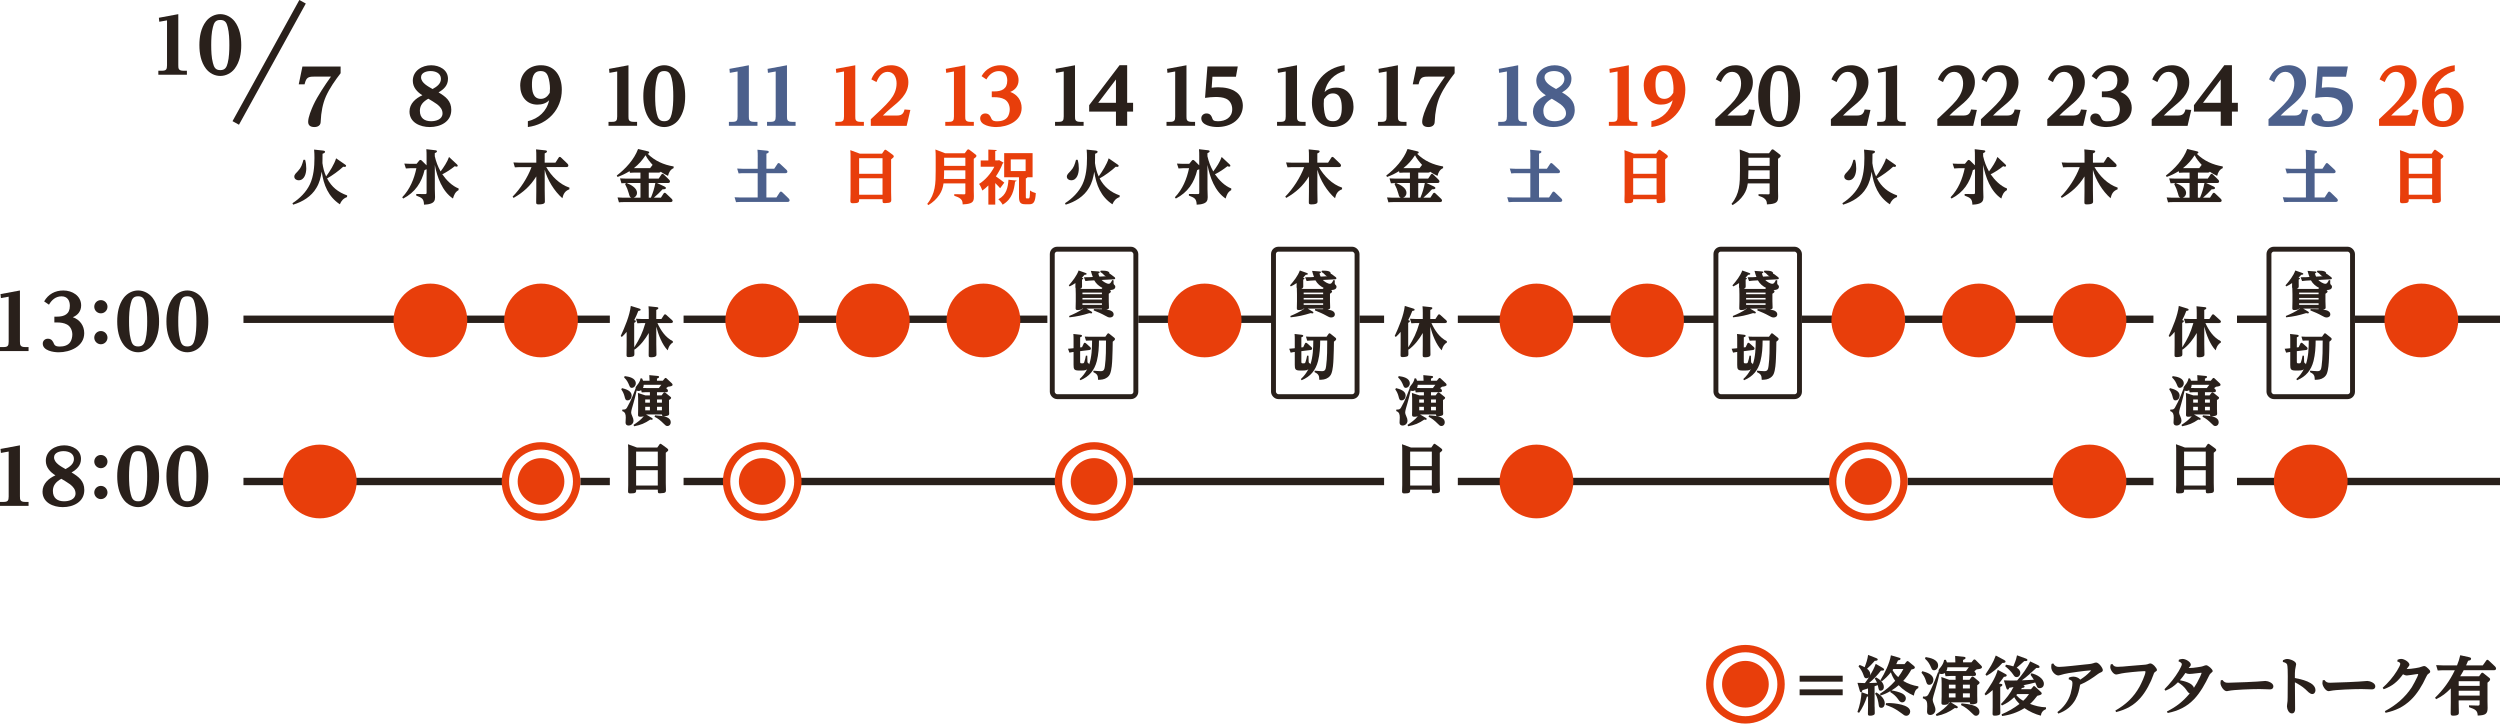 <?xml version="1.0" encoding="UTF-8"?><svg id="_レイヤー_2" xmlns="http://www.w3.org/2000/svg" viewBox="0 0 1017.11 294.38"><defs><style>.cls-1,.cls-2{stroke:#29201b;}.cls-1,.cls-2,.cls-3{fill:none;}.cls-1,.cls-3{stroke-width:3px;}.cls-2{stroke-width:2px;}.cls-3{stroke:#e83e0b;}.cls-4{fill:#e83e0b;}.cls-5{fill:#29201b;}.cls-6{fill:#4c608c;}</style></defs><g id="_レイヤー_1-2"><line class="cls-1" x1="958.11" y1="129.89" x2="1017.11" y2="129.89"/><line class="cls-1" x1="910.11" y1="129.89" x2="923.11" y2="129.89"/><line class="cls-1" x1="910.11" y1="195.89" x2="1017.11" y2="195.89"/><line class="cls-1" x1="733.11" y1="129.89" x2="876.11" y2="129.89"/><line class="cls-1" x1="593.11" y1="129.89" x2="698.11" y2="129.89"/><line class="cls-1" x1="776.11" y1="195.89" x2="876.11" y2="195.89"/><line class="cls-1" x1="593.11" y1="195.89" x2="745.11" y2="195.89"/><line class="cls-1" x1="553.11" y1="129.89" x2="563.11" y2="129.89"/><line class="cls-1" x1="463.11" y1="129.89" x2="518.61" y2="129.89"/><line class="cls-1" x1="278.11" y1="129.89" x2="426.11" y2="129.89"/><line class="cls-1" x1="324.11" y1="195.89" x2="430.11" y2="195.89"/><line class="cls-1" x1="278.11" y1="195.89" x2="296.11" y2="195.89"/><line class="cls-1" x1="99.05" y1="129.89" x2="248.11" y2="129.89"/><line class="cls-1" x1="236.11" y1="195.89" x2="248.11" y2="195.89"/><line class="cls-1" x1="99.05" y1="195.89" x2="206.11" y2="195.89"/><path class="cls-5" d="M72.54,26.59c0,1.22.03,2.19,2.09,2.19h1.41v1.62h-11.62v-1.62h1.44c1.72,0,2.09-.53,2.09-2.19V8.29l-3.15.56-.16-1.62,7.9-1.47v20.83Z"/><path class="cls-5" d="M83.81,8.69c1.37-1.78,3.53-2.94,5.81-2.94s4.44,1.16,5.84,2.94c2.09,2.75,2.69,6.28,2.69,9.65s-.59,6.84-2.69,9.62c-1.37,1.81-3.56,2.94-5.84,2.94s-4.4-1.12-5.81-2.94c-2.09-2.72-2.69-6.28-2.69-9.62s.59-6.9,2.69-9.65ZM86.62,25.59c.44,1.75,1,2.94,3,2.94s2.59-1.19,3.03-2.94c.56-2.19.66-5,.66-7.25s-.09-5.09-.66-7.28c-.44-1.75-1-2.94-3.03-2.94s-2.56,1.19-3,2.94c-.59,2.19-.69,5-.69,7.28s.09,5.06.69,7.25Z"/><path class="cls-5" d="M8.12,139.01c0,1.22.03,2.19,2.09,2.19h1.41v1.62H0v-1.62h1.44c1.72,0,2.09-.53,2.09-2.19v-18.3l-3.16.56-.16-1.62,7.9-1.47v20.83Z"/><path class="cls-5" d="M22.11,128.83h1.03c3.03,0,5.28-1,5.28-4.4,0-2.16-1-3.87-3.37-3.87s-4.03,1.47-5.12,3.4l-1.97-1.34c1.69-2.94,4.44-4.44,7.81-4.44,3.59,0,7.25,2.12,7.25,6.09,0,2.28-1.34,3.97-3.4,4.78,2.87,1,4.65,3.44,4.65,6.5,0,5.4-5.75,7.78-10.4,7.78-2.12,0-6.47-.66-6.47-3.53,0-1.19.91-2,2.09-2,1.59,0,2.12,1.25,2.44,2.03.44,1.06,1.37,1.16,2.41,1.16,1.56,0,3.31-.41,4.25-1.81.56-.84.84-2.06.84-3.09,0-1.62-.72-3.28-2.16-4.06-1.22-.66-2.69-.84-4.03-.84h-1.12v-2.34Z"/><path class="cls-5" d="M43.73,124.79c0,1.5-1.22,2.69-2.69,2.69s-2.69-1.19-2.69-2.69,1.19-2.69,2.69-2.69,2.69,1.22,2.69,2.69ZM43.73,137.37c0,1.47-1.22,2.69-2.69,2.69s-2.69-1.22-2.69-2.69,1.19-2.69,2.69-2.69,2.69,1.22,2.69,2.69Z"/><path class="cls-5" d="M50.38,121.11c1.37-1.78,3.53-2.94,5.81-2.94s4.44,1.16,5.84,2.94c2.09,2.75,2.69,6.28,2.69,9.65s-.59,6.84-2.69,9.62c-1.37,1.81-3.56,2.94-5.84,2.94s-4.4-1.12-5.81-2.94c-2.09-2.72-2.69-6.28-2.69-9.62s.59-6.9,2.69-9.65ZM53.19,138.01c.44,1.75,1,2.94,3,2.94s2.59-1.19,3.03-2.94c.56-2.19.66-5,.66-7.25s-.09-5.09-.66-7.28c-.44-1.75-1-2.94-3.03-2.94s-2.56,1.19-3,2.94c-.59,2.19-.69,5-.69,7.28s.09,5.06.69,7.25Z"/><path class="cls-5" d="M70.4,121.11c1.38-1.78,3.53-2.94,5.81-2.94s4.44,1.16,5.84,2.94c2.09,2.75,2.69,6.28,2.69,9.65s-.59,6.84-2.69,9.62c-1.37,1.81-3.56,2.94-5.84,2.94s-4.4-1.12-5.81-2.94c-2.09-2.72-2.69-6.28-2.69-9.62s.59-6.9,2.69-9.65ZM73.21,138.01c.44,1.75,1,2.94,3,2.94s2.59-1.19,3.03-2.94c.56-2.19.66-5,.66-7.25s-.09-5.09-.66-7.28c-.44-1.75-1-2.94-3.03-2.94s-2.56,1.19-3,2.94c-.59,2.19-.69,5-.69,7.28s.09,5.06.69,7.25Z"/><path class="cls-5" d="M8.12,202.01c0,1.22.03,2.19,2.09,2.19h1.41v1.62H0v-1.62h1.44c1.72,0,2.09-.53,2.09-2.19v-18.3l-3.16.56-.16-1.62,7.9-1.47v20.83Z"/><path class="cls-5" d="M34.3,199.35c0,4.87-4.47,6.97-8.75,6.97-3.9,0-8.25-1.81-8.25-6.31,0-3.22,2.5-5.4,5.25-6.62-2.16-1.34-3.91-3.25-3.91-5.9,0-4.09,3.75-6.31,7.47-6.31,3.28,0,6.84,1.78,6.84,5.5,0,2.69-1.66,4.28-3.84,5.53,2.87,1.72,5.19,3.44,5.19,7.15ZM21.52,199.76c0,2.87,1.84,4.19,4.56,4.19,2,0,4.65-.75,4.65-3.19,0-1.62-1-2.78-2.22-3.72-1.03-.75-2.44-1.59-3.56-2.25-2,1.12-3.44,2.53-3.44,4.97ZM30.08,186.73c0-2.34-2.22-3.19-4.22-3.19-1.56,0-3.87.59-3.87,2.53,0,2.31,2.97,3.78,4.68,4.78,1.59-.87,3.41-2.06,3.41-4.12Z"/><path class="cls-5" d="M43.73,187.79c0,1.5-1.22,2.69-2.69,2.69s-2.69-1.19-2.69-2.69,1.19-2.69,2.69-2.69,2.69,1.22,2.69,2.69ZM43.73,200.37c0,1.47-1.22,2.69-2.69,2.69s-2.69-1.22-2.69-2.69,1.19-2.69,2.69-2.69,2.69,1.22,2.69,2.69Z"/><path class="cls-5" d="M50.38,184.11c1.37-1.78,3.53-2.94,5.81-2.94s4.44,1.16,5.84,2.94c2.09,2.75,2.69,6.28,2.69,9.65s-.59,6.84-2.69,9.62c-1.37,1.81-3.56,2.94-5.84,2.94s-4.4-1.12-5.81-2.94c-2.09-2.72-2.69-6.28-2.69-9.62s.59-6.9,2.69-9.65ZM53.19,201.01c.44,1.75,1,2.94,3,2.94s2.59-1.19,3.03-2.94c.56-2.19.66-5,.66-7.25s-.09-5.09-.66-7.28c-.44-1.75-1-2.94-3.03-2.94s-2.56,1.19-3,2.94c-.59,2.19-.69,5-.69,7.28s.09,5.06.69,7.25Z"/><path class="cls-5" d="M70.4,184.11c1.38-1.78,3.53-2.94,5.81-2.94s4.44,1.16,5.84,2.94c2.09,2.75,2.69,6.28,2.69,9.65s-.59,6.84-2.69,9.62c-1.37,1.81-3.56,2.94-5.84,2.94s-4.4-1.12-5.81-2.94c-2.09-2.72-2.69-6.28-2.69-9.62s.59-6.9,2.69-9.65ZM73.21,201.01c.44,1.75,1,2.94,3,2.94s2.59-1.19,3.03-2.94c.56-2.19.66-5,.66-7.25s-.09-5.09-.66-7.28c-.44-1.75-1-2.94-3.03-2.94s-2.56,1.19-3,2.94c-.59,2.19-.69,5-.69,7.28s.09,5.06.69,7.25Z"/><line class="cls-1" x1="123.1" y1=".72" x2="95.91" y2="50.02"/><path class="cls-5" d="M138.58,27.04v2.75c-2.19,2.84-4.44,6.03-5.93,9.31-1.37,3.03-2.03,6.75-2.16,10.09-.03.81-.09,1.5-.81,2-.5.38-1.19.5-1.78.5-1.44,0-2.53-.56-2.53-2.12,0-1.94,1.34-5.12,2.16-6.9,1.66-3.59,4.81-8.28,7.12-11.49h-7.06c-2.22,0-3,.5-3.56,2.69l-.12.44h-2.37l1.5-7.25h15.56Z"/><path class="cls-5" d="M141.24,79.52l-.05.66c-1.45.5-2.37,1.54-2.92,2.94-4.72-3.11-6.6-7.86-7.38-13.27-.4,2.37-.9,4.49-2.16,6.58-2.07,3.54-5.63,5.67-9.47,6.84l-.28-.59c2.94-1.9,5.6-4.51,7.12-7.74,1.5-3.21,1.83-7.12,1.83-10.64,0-1.14-.02-2.3-.14-3.44l3.7.4c.31.02.76.14.76.52,0,.43-.69.67-1.02.78,0,1.21-.02,2.61-.05,3.8.26,1.88.71,3.7,1.5,5.41,1.47-1.99,3.35-4.96,4.06-7.36l3.37,2.33c.59.4.69.47.69.71,0,.33-.28.45-.59.45-.14,0-.48-.05-.59-.07-1.52,1.47-4.68,3.77-6.55,4.75,1.8,3.47,4.51,5.65,8.19,6.93ZM124.6,68.53c0,1.95-.69,4.82-3.11,4.82-.88,0-1.76-.55-1.76-1.5,0-.85.78-1.5,1.47-2.23,1.4-1.47,1.73-2.71,2.26-4.61h.67c.33,1.14.47,2.35.47,3.51Z"/><path class="cls-5" d="M262.59,131.44h-1.65c-.57,0-1.06.02-1.63.09l-.57-1.85c.73.04,1.47.09,2.2.09h3.01v-2.53c0-.88-.02-1.76-.11-2.64l3.45.37c.26.02.55.09.55.4,0,.33-.29.48-.84.73v3.67h2.09l1.06-1.63c.09-.13.24-.26.42-.26s.31.07.46.2l2.35,2.13c.22.2.4.4.4.66,0,.53-.62.57-.99.57h-5.32c1.39,2.99,3.23,5.83,6.27,7.37l-.02.62c-.53.24-.92.64-1.23,1.12-.4.59-.66,1.32-.84,1.98-2.27-2.29-3.87-6.54-4.64-9.64v7.11c0,1.41.07,2.82.07,4.22,0,.35,0,1.14-2.2,1.14-.86,0-.97-.22-.97-.86,0-1.34.04-2.71.04-4.05v-4.97c-1.47,2.55-3.34,5.02-5.74,6.75l-.13-.13c0,.64.02,1.3.02,1.94s-.15.95-.95,1.1c-.42.09-.95.15-1.36.15-.81,0-.88-.29-.88-.81,0-1.25.04-2.53.04-3.81v-5.65c-.68.81-1.17,1.36-1.96,2.07l-.46-.4c1.69-3.63,3.65-8.25,4.11-12.23l3.41,1.06c.24.07.59.2.59.51s-.37.42-.95.48c-.51,1.34-1.01,2.49-1.67,3.74l.15.02c.29.04.51.11.51.42,0,.33-.37.53-.66.66v8.36c0,.53.02,1.08.02,1.63,2.29-3.67,3.3-5.74,4.53-9.9Z"/><path class="cls-5" d="M256.98,160.95c0,.97-.62,1.94-1.67,1.94-.84,0-.99-.66-1.21-1.58-.24-.99-.7-2.02-1.34-2.88l.29-.53c1.56.4,3.94,1.06,3.94,3.06ZM259.77,159.06c-.26,0-.53-.04-.75-.18-.37,1.85-.88,3.65-1.39,5.46-.22.73-.84,2.77-.84,3.39,0,.53.18,1.06.57,1.92.22.48.37.99.37,1.52,0,1.12-.9,1.96-2,1.96-.77,0-1.23-.42-1.23-1.21,0-.68.09-1.36.09-2.05,0-1.21-.18-2.2-1.47-2.64l.11-.62c.13.02.24.02.37.02.7,0,1.1-.15,1.47-.77.84-1.41,1.72-3.28,2.35-4.82.37-.92.75-1.87,1.08-2.79l.09.02c-.02-.09-.04-.15-.04-.24,0-.48.2-.81.7-1.39.66-.77,1.19-1.67,1.34-2.68l.62-.02c.15.31.31.62.42.95h2.64c-.02-.77-.07-1.52-.11-2.27l3.41.33c.24.02.57.07.57.4,0,.26-.18.42-.86.7v.84h2.38l.73-.88c.09-.11.22-.26.37-.26.22,0,.37.13.53.29l1.98,1.85c.18.18.37.4.37.64,0,.57-.92.7-1.85.81-.26.2-.51.37-.77.57l.44.42c.18.15.29.42.29.64,0,.44-.29.59-.68.59h-3.78v1.3h1.87l.75-.97c.11-.13.22-.26.42-.26.13,0,.35.11.46.2l1.85,1.5c.18.13.4.29.4.57,0,.33-.59.7-.86.84v3.74c0,.7.07,1.5.07,1.8,0,.57-.24.73-.77.88-.4.11-.86.2-1.28.2-.81,0-.88-.31-.9-.73h-6.45l2.31,1.36c.11.07.4.26.4.44,0,.26-.24.37-.48.37-.11,0-.42-.07-.51-.11-2.22,1.54-3.92,2.22-6.58,2.73l-.26-.55c1.65-1.12,2.93-2,4.2-3.54-.44.15-.88.22-1.36.22-.66,0-.99-.13-.99-.73,0-.7.04-1.39.04-2.09v-4.69c0-.73-.02-1.45-.09-2.18l3.01.99h1.87v-1.3h-1.61c-.59,0-1.14.04-1.72.09l-.22-.9c-.35.22-.68.33-1.1.33ZM258.67,156c0,.92-.73,1.8-1.65,1.8-.55,0-.77-.4-.97-.88-.59-1.43-.99-2.25-2.13-3.34l.22-.57c1.72.22,4.53.75,4.53,2.99ZM262.87,157.87h5.19l.84-1.12c.07-.09.11-.15.18-.2h-7.19c-.02.46-.09.88-.29,1.3.42.02.86.02,1.28.02ZM262.5,163.83h1.91v-1.32h-1.91v1.32ZM262.5,166.93h1.91v-1.43h-1.91v1.43ZM271.24,169.73c.95.37,1.65,1.03,1.65,2.13,0,.84-.57,1.47-1.36,1.47-.55,0-.86-.29-1.58-1.03-1.1-1.1-2.24-2.07-3.65-2.75l.2-.57c1.47.11,3.37.2,4.75.75ZM269.3,162.51h-2v1.32h2v-1.32ZM269.3,165.5h-2v1.43h2v-1.43Z"/><path class="cls-5" d="M267.43,182.06l.84-1.21c.11-.15.22-.31.42-.31.15,0,.29.09.44.2l2.22,1.61c.42.31.53.51.53.73,0,.31-.26.55-1.01,1.12v12.34c0,1.06.07,2.09.07,2.97,0,.68-.29.95-.95,1.06-.4.07-1.06.13-1.47.13-.88,0-.88-.18-.88-1.34v-.15h-8.82v.29c0,.86-.18,1.25-2.33,1.25-.73,0-.97-.2-.97-.84,0-.86.07-1.72.07-2.57v-13.75c0-.95,0-1.91-.09-2.86l3.63,1.34h8.32ZM258.8,189.63h8.82v-5.9h-8.82v5.9ZM258.8,197.53h8.82v-6.23h-8.82v6.23Z"/><path class="cls-5" d="M577.49,131.44h-1.65c-.57,0-1.06.02-1.63.09l-.57-1.85c.73.04,1.47.09,2.2.09h3.01v-2.53c0-.88-.02-1.76-.11-2.64l3.45.37c.26.02.55.09.55.4,0,.33-.29.48-.84.73v3.67h2.09l1.06-1.63c.09-.13.24-.26.42-.26s.31.07.46.2l2.35,2.13c.22.2.4.4.4.66,0,.53-.62.57-.99.57h-5.32c1.39,2.99,3.23,5.83,6.27,7.37l-.02.62c-.53.24-.92.64-1.23,1.12-.4.59-.66,1.32-.84,1.98-2.27-2.29-3.87-6.54-4.64-9.64v7.11c0,1.41.07,2.82.07,4.22,0,.35,0,1.14-2.2,1.14-.86,0-.97-.22-.97-.86,0-1.34.04-2.71.04-4.05v-4.97c-1.47,2.55-3.34,5.02-5.74,6.75l-.13-.13c0,.64.02,1.3.02,1.94s-.15.95-.95,1.1c-.42.09-.95.15-1.36.15-.81,0-.88-.29-.88-.81,0-1.25.04-2.53.04-3.81v-5.65c-.68.81-1.17,1.36-1.96,2.07l-.46-.4c1.69-3.63,3.65-8.25,4.11-12.23l3.41,1.06c.24.07.59.2.59.51s-.37.42-.95.48c-.51,1.34-1.01,2.49-1.67,3.74l.15.02c.29.04.51.11.51.42,0,.33-.37.53-.66.66v8.36c0,.53.02,1.08.02,1.63,2.29-3.67,3.3-5.74,4.53-9.9Z"/><path class="cls-5" d="M571.88,160.95c0,.97-.62,1.94-1.67,1.94-.84,0-.99-.66-1.21-1.58-.24-.99-.7-2.02-1.34-2.88l.29-.53c1.56.4,3.94,1.06,3.94,3.06ZM574.67,159.06c-.26,0-.53-.04-.75-.18-.37,1.85-.88,3.65-1.39,5.46-.22.73-.84,2.77-.84,3.39,0,.53.18,1.06.57,1.92.22.48.37.99.37,1.52,0,1.12-.9,1.96-2,1.96-.77,0-1.23-.42-1.23-1.21,0-.68.09-1.36.09-2.05,0-1.21-.18-2.2-1.47-2.64l.11-.62c.13.02.24.02.37.02.7,0,1.1-.15,1.47-.77.84-1.41,1.72-3.28,2.35-4.82.37-.92.75-1.87,1.08-2.79l.09.02c-.02-.09-.04-.15-.04-.24,0-.48.2-.81.7-1.39.66-.77,1.19-1.67,1.34-2.68l.62-.02c.15.31.31.62.42.95h2.64c-.02-.77-.07-1.52-.11-2.27l3.41.33c.24.02.57.07.57.4,0,.26-.18.42-.86.7v.84h2.38l.73-.88c.09-.11.22-.26.37-.26.22,0,.37.13.53.29l1.98,1.85c.18.18.37.4.37.64,0,.57-.92.7-1.85.81-.26.2-.51.37-.77.57l.44.42c.18.15.29.42.29.64,0,.44-.29.59-.68.59h-3.78v1.3h1.87l.75-.97c.11-.13.22-.26.42-.26.13,0,.35.11.46.2l1.85,1.5c.18.13.4.29.4.57,0,.33-.59.7-.86.84v3.74c0,.7.07,1.5.07,1.8,0,.57-.24.73-.77.88-.4.11-.86.2-1.28.2-.81,0-.88-.31-.9-.73h-6.45l2.31,1.36c.11.07.4.26.4.44,0,.26-.24.37-.48.37-.11,0-.42-.07-.51-.11-2.22,1.54-3.92,2.22-6.58,2.73l-.26-.55c1.65-1.12,2.93-2,4.2-3.54-.44.15-.88.22-1.36.22-.66,0-.99-.13-.99-.73,0-.7.04-1.39.04-2.09v-4.69c0-.73-.02-1.45-.09-2.18l3.01.99h1.87v-1.3h-1.61c-.59,0-1.14.04-1.72.09l-.22-.9c-.35.22-.68.33-1.1.33ZM573.57,156c0,.92-.73,1.8-1.65,1.8-.55,0-.77-.4-.97-.88-.59-1.43-.99-2.25-2.13-3.34l.22-.57c1.72.22,4.53.75,4.53,2.99ZM577.78,157.87h5.19l.84-1.12c.07-.09.11-.15.18-.2h-7.19c-.02.46-.09.88-.29,1.3.42.02.86.02,1.28.02ZM577.4,163.83h1.91v-1.32h-1.91v1.32ZM577.4,166.93h1.91v-1.43h-1.91v1.43ZM586.14,169.73c.95.37,1.65,1.03,1.65,2.13,0,.84-.57,1.47-1.36,1.47-.55,0-.86-.29-1.58-1.03-1.1-1.1-2.24-2.07-3.65-2.75l.2-.57c1.47.11,3.37.2,4.75.75ZM584.2,162.51h-2v1.32h2v-1.32ZM584.2,165.5h-2v1.43h2v-1.43Z"/><path class="cls-5" d="M582.33,182.06l.84-1.21c.11-.15.22-.31.42-.31.15,0,.29.09.44.2l2.22,1.61c.42.31.53.51.53.73,0,.31-.26.55-1.01,1.12v12.34c0,1.06.07,2.09.07,2.97,0,.68-.29.95-.95,1.06-.4.07-1.06.13-1.47.13-.88,0-.88-.18-.88-1.34v-.15h-8.82v.29c0,.86-.18,1.25-2.33,1.25-.73,0-.97-.2-.97-.84,0-.86.07-1.72.07-2.57v-13.75c0-.95,0-1.91-.09-2.86l3.63,1.34h8.32ZM573.71,189.63h8.82v-5.9h-8.82v5.9ZM573.71,197.53h8.82v-6.23h-8.82v6.23Z"/><circle class="cls-4" cx="130.11" cy="195.89" r="15"/><path class="cls-5" d="M183.6,44.72c0,4.87-4.47,6.97-8.75,6.97-3.9,0-8.25-1.81-8.25-6.31,0-3.22,2.5-5.4,5.25-6.62-2.16-1.34-3.9-3.25-3.9-5.9,0-4.09,3.75-6.31,7.47-6.31,3.28,0,6.84,1.78,6.84,5.5,0,2.69-1.66,4.28-3.84,5.53,2.87,1.72,5.19,3.44,5.19,7.15ZM170.83,45.13c0,2.87,1.84,4.19,4.56,4.19,2,0,4.65-.75,4.65-3.19,0-1.62-1-2.78-2.22-3.72-1.03-.75-2.44-1.59-3.56-2.25-2,1.12-3.44,2.53-3.44,4.97ZM179.39,32.1c0-2.34-2.22-3.19-4.22-3.19-1.56,0-3.87.59-3.87,2.53,0,2.31,2.97,3.78,4.69,4.78,1.59-.87,3.4-2.06,3.4-4.12Z"/><path class="cls-5" d="M172.75,69.12c-1.23,5.22-3.89,9.16-8.71,11.66l-.4-.52c3.16-3.28,4.84-7.43,5.77-11.82h-2.52c-.59,0-1.19.05-1.76.1l-.64-1.99c.81.07,1.61.1,2.4.1h2.59l1.09-1.33c.12-.14.28-.26.47-.26s.38.12.52.26l1.99,1.95v-3.7c0-.95,0-1.92-.1-2.87l3.68.43c.47.05.64.19.64.43,0,.31-.29.5-.88.76v1.23c.52,2.26,1.23,4.18,2.37,6.2,1.21-1.61,2.8-3.99,3.42-5.89l3.11,2.9c.31.29.43.45.43.64,0,.28-.21.4-.47.4s-.48-.1-.71-.19c-1.57,1.23-3.28,2.42-5.1,3.28,1.61,2.33,3.94,4.75,6.65,5.79l-.02.67c-1.38.74-1.88,2.02-2.28,3.42-4.37-2.92-6.46-8.74-7.38-13.68v9.81c0,1.12.09,2.23.09,3.35,0,1.35-.45,2.14-1.78,2.59-.88.31-1.78.38-2.71.43-.09-2.47-.83-2.78-3.16-3.7v-.66l3.47.05h.17c.43,0,.57-.14.57-.59v-9.52c-.31.17-.5.24-.81.33Z"/><circle class="cls-4" cx="175.11" cy="130.38" r="15"/><path class="cls-5" d="M218.67,42.57c-4.56,0-7.03-3.5-7.03-7.78,0-4.94,3.56-8.25,8.4-8.25,5.87,0,8.53,4.62,8.53,9.96,0,8.15-5.87,14.18-13.81,15.18v-2.37c4.34-1.03,7.71-4.06,8.65-8.53-1.22,1.31-3,1.78-4.75,1.78ZM223.76,36.04c0-1.47-.28-3.59-.78-4.94-.56-1.53-1.44-2.19-3.06-2.19-3.15,0-3.5,3.09-3.5,5.5,0,2.53.38,5.81,3.62,5.81,1.69,0,2.81-1.06,3.62-2.44.06-.59.09-1.19.09-1.75Z"/><path class="cls-5" d="M231.67,76.36l-.02.66c-1.8.67-2.42,1.85-2.85,3.63-3.28-2.85-6.05-7.41-7.19-11.59v8.33c0,1.5.07,2.99.07,4.58,0,.52-.07,1.19-2.59,1.19-.85,0-.95-.26-.95-.88,0-1.47.05-2.94.05-4.42v-6.08c-2.4,3.87-5.29,6.48-9.24,8.74l-.4-.52c3.16-3.18,6.15-7.81,7.69-12.01h-4.92c-.64,0-1.23.02-1.85.09l-.59-1.99c.78.05,1.59.09,2.4.09h6.91v-2.54c0-.95,0-1.92-.1-2.87l3.82.4c.28.02.62.1.62.43,0,.38-.4.59-.93.81v3.77h4.37l1.33-2.07c.12-.19.26-.29.45-.29s.36.12.47.24l2.61,2.49c.21.21.4.48.4.78,0,.5-.4.64-.81.64h-8.19c2.04,3.61,5.41,7.03,9.43,8.36Z"/><circle class="cls-4" cx="220.11" cy="130.38" r="15"/><circle class="cls-4" cx="220.11" cy="195.89" r="9.5"/><path class="cls-3" d="M220.11,210.39c-8,0-14.5-6.5-14.5-14.5s6.5-14.5,14.5-14.5,14.5,6.5,14.5,14.5-6.5,14.5-14.5,14.5Z"/><circle class="cls-4" cx="310.11" cy="195.89" r="9.5"/><path class="cls-3" d="M310.11,210.39c-8,0-14.5-6.5-14.5-14.5s6.5-14.5,14.5-14.5,14.5,6.5,14.5,14.5-6.5,14.5-14.5,14.5Z"/><circle class="cls-4" cx="445.11" cy="195.89" r="9.5"/><path class="cls-3" d="M445.11,210.39c-8,0-14.5-6.5-14.5-14.5s6.5-14.5,14.5-14.5,14.5,6.5,14.5,14.5-6.5,14.5-14.5,14.5Z"/><path class="cls-5" d="M255.69,47.38c0,1.22.03,2.19,2.09,2.19h1.41v1.62h-11.62v-1.62h1.44c1.72,0,2.09-.53,2.09-2.19v-18.3l-3.15.56-.16-1.62,7.9-1.47v20.83Z"/><path class="cls-5" d="M264.42,29.48c1.37-1.78,3.53-2.94,5.81-2.94s4.44,1.16,5.84,2.94c2.09,2.75,2.69,6.28,2.69,9.65s-.59,6.84-2.69,9.62c-1.37,1.81-3.56,2.94-5.84,2.94s-4.4-1.12-5.81-2.94c-2.09-2.72-2.69-6.28-2.69-9.62s.59-6.9,2.69-9.65ZM267.23,46.38c.44,1.75,1,2.94,3,2.94s2.59-1.19,3.03-2.94c.56-2.19.66-5,.66-7.25s-.09-5.09-.66-7.28c-.44-1.75-1-2.94-3.03-2.94s-2.56,1.19-3,2.94c-.59,2.19-.69,5-.69,7.28s.09,5.06.69,7.25Z"/><path class="cls-5" d="M263.94,72.66h4.04l1.12-1.66c.09-.14.26-.29.45-.29.17,0,.33.12.47.26l2.16,2.09c.19.19.4.45.4.76,0,.48-.4.64-.83.64h-4.44l2.99,1.4c.24.12.62.33.62.62,0,.5-.67.52-1.14.52h-.21c-.9,1.04-2.49,2.52-3.54,3.42h2.85l1.09-1.69c.1-.14.26-.31.45-.31.17,0,.36.1.5.24l2.3,2.18c.19.17.4.47.4.76,0,.55-.55.62-.97.62h-18.99c-.76,0-1.09.02-1.85.1l-.57-1.99c.78.05,1.59.1,2.37.1h3.23c-.66-.24-.74-.78-1.02-1.76-.4-1.45-.83-2.47-1.52-3.8l.4-.4c-.69,0-1.19.02-1.88.09l-.57-1.99c.78.05,1.59.09,2.37.09h5.94v-2.45h-2.4c-.69,0-1.16.02-1.85.09l-.19-.66c-1.69,1.02-2.99,1.66-4.87,2.35l-.33-.57c3.56-2.73,7.1-6.53,8.67-10.8l3.92.93c.31.07.62.17.62.47,0,.36-.36.48-.64.55,2.97,2.9,6.48,4.46,10.57,5.15v.67c-1.33.59-1.97,1.78-2.28,3.16-1.14-.52-1.95-.97-2.99-1.69-.17.26-.45.36-.76.36h-4.08v2.45ZM254.97,74.46c1.64.69,4.2,1.95,4.2,4.04,0,.83-.57,1.69-1.38,1.92h2.78v-5.96h-5.6ZM262.64,63.16c-1.33,2.04-2.8,3.73-4.75,5.25h6.6l1.02-1.33c-1.09-1.19-2.16-2.47-2.87-3.92ZM263.94,80.42h.88c.85-2.04,1.4-3.78,1.8-5.96h-2.68v5.96Z"/><path class="cls-6" d="M304.67,47.38c0,1.22.03,2.19,2.09,2.19h1.41v1.62h-11.62v-1.62h1.44c1.72,0,2.09-.53,2.09-2.19v-18.3l-3.15.56-.16-1.62,7.9-1.47v20.83Z"/><path class="cls-6" d="M320.18,47.38c0,1.22.03,2.19,2.09,2.19h1.41v1.62h-11.62v-1.62h1.44c1.72,0,2.09-.53,2.09-2.19v-18.3l-3.15.56-.16-1.62,7.9-1.47v20.83Z"/><path class="cls-6" d="M308.28,63.78c0-.95,0-1.92-.12-2.87l3.96.4c.26.02.64.12.64.47,0,.43-.5.59-.95.74v6.13h3.18l1.35-2.04c.09-.14.24-.28.43-.28s.31.07.5.24l2.68,2.49c.21.19.4.5.4.78,0,.45-.43.62-.81.62h-7.74v9.88h4.08l1.38-2.11c.12-.17.26-.29.45-.29.17,0,.36.1.5.24l2.64,2.54c.24.21.4.5.4.81,0,.43-.43.62-.81.62h-19.14c-.64,0-1.21.02-1.85.09l-.59-1.99c.81.05,1.59.09,2.4.09h7v-9.88h-5.91c-.62,0-1.23.02-1.85.1l-.59-1.99c.81.07,1.59.1,2.4.1h5.96v-4.87Z"/><circle class="cls-4" cx="310.11" cy="130.38" r="15"/><path class="cls-4" d="M347.97,47.38c0,1.22.03,2.19,2.09,2.19h1.41v1.62h-11.62v-1.62h1.44c1.72,0,2.09-.53,2.09-2.19v-18.3l-3.15.56-.16-1.62,7.9-1.47v20.83Z"/><path class="cls-4" d="M364.94,47c1.62,0,2.53-.53,2.97-2.12l.09-.34,2.37.19-1.5,6.47h-14.59v-2.69c2.16-2.03,6.15-5.65,7.87-7.81,1.59-2,2.62-4.15,2.62-6.78,0-2.31-1.03-4.69-3.65-4.69-2.4,0-3.75,2.16-4.53,4.15l-2.09-1.09c1.37-3.53,4.19-5.75,8.03-5.75,4.15,0,7.03,2.72,7.03,6.93,0,4.9-3.81,7.81-7.25,10.65-1.09.94-2.12,1.84-3.09,2.87h5.72Z"/><path class="cls-4" d="M358.83,62.55l.9-1.31c.12-.17.24-.33.45-.33.17,0,.31.1.48.21l2.4,1.73c.45.33.57.55.57.78,0,.33-.29.59-1.09,1.21v13.32c0,1.14.07,2.26.07,3.21,0,.74-.31,1.02-1.02,1.14-.43.07-1.14.14-1.59.14-.95,0-.95-.19-.95-1.45v-.17h-9.52v.31c0,.93-.19,1.35-2.52,1.35-.78,0-1.04-.21-1.04-.9,0-.93.07-1.85.07-2.78v-14.84c0-1.02,0-2.07-.1-3.09l3.92,1.45h8.98ZM349.53,70.71h9.52v-6.36h-9.52v6.36ZM349.53,79.24h9.52v-6.72h-9.52v6.72Z"/><circle class="cls-4" cx="355.11" cy="130.38" r="15"/><path class="cls-4" d="M392.7,47.38c0,1.22.03,2.19,2.09,2.19h1.41v1.62h-11.62v-1.62h1.44c1.72,0,2.09-.53,2.09-2.19v-18.3l-3.15.56-.16-1.62,7.9-1.47v20.83Z"/><path class="cls-4" d="M403.49,37.19h1.03c3.03,0,5.28-1,5.28-4.4,0-2.15-1-3.87-3.37-3.87s-4.03,1.47-5.12,3.4l-1.97-1.34c1.69-2.94,4.44-4.44,7.81-4.44,3.59,0,7.25,2.12,7.25,6.09,0,2.28-1.34,3.97-3.4,4.78,2.87,1,4.65,3.44,4.65,6.5,0,5.4-5.75,7.78-10.4,7.78-2.12,0-6.47-.66-6.47-3.53,0-1.19.91-2,2.09-2,1.59,0,2.12,1.25,2.44,2.03.44,1.06,1.37,1.16,2.41,1.16,1.56,0,3.31-.41,4.25-1.81.56-.84.84-2.06.84-3.09,0-1.62-.72-3.28-2.16-4.06-1.22-.66-2.69-.84-4.03-.84h-1.12v-2.34Z"/><path class="cls-4" d="M392.49,62.36l.97-1.31c.14-.19.26-.29.5-.29.19,0,.36.12.52.24l2.3,1.76c.24.19.48.36.48.66,0,.38-.4.71-1.09,1.19v12.85c0,.78.05,1.59.05,2.37,0,1.28-.07,2.33-1.45,2.85-1,.38-2.04.4-3.11.48-.05-.88-.09-1.52-.74-2.16-.74-.74-1.76-1.02-2.68-1.35v-.66l3.87.07c.5,0,.64-.02.64-.57v-3.87h-8.88c-.26,1.73-.69,3.16-1.69,4.63-1.19,1.76-2.68,3.13-4.49,4.2l-.45-.5c3.37-4.15,3.44-8.38,3.44-13.49v-5.53c0-.9-.02-2.23-.12-3.11l3.99,1.54h7.93ZM384.11,69.45c0,1.12-.02,2.23-.1,3.35h8.74v-3.51h-8.64v.17ZM384.11,67.48h8.64v-3.32h-8.64v3.32Z"/><path class="cls-4" d="M408.3,66.18c-.05.17-.21.28-.38.36-.66,1.78-1.64,3.59-2.75,5.22,1.09.74,2.92,2.11,3.42,2.54l-1.69,2.28c-.48-.57-1.23-1.35-1.99-2.11v8.78h-2.8v-7.81c-.78.78-1.61,1.5-2.45,2.07-.24-.76-.9-2.16-1.33-2.68,2.45-1.52,4.77-4.15,6.22-7h-5.56v-2.56h3.11v-4.42l3.42.19c-.02.24-.19.38-.62.45v3.77h1.14l.43-.12,1.83,1.04ZM413.6,73.47c-.05.21-.26.36-.62.4-.43,3.42-1.12,7.1-5.06,9.4-.36-.69-1.14-1.69-1.76-2.21,3.37-1.76,3.89-4.8,4.13-7.93l3.3.33ZM417.35,79.85c0,.78.05.88.38.88h.78c.38,0,.48-.5.55-3.25.55.48,1.64.9,2.35,1.09-.21,3.49-.83,4.53-2.59,4.53h-1.64c-2.14,0-2.61-.81-2.61-3.23v-7.74h-6.03v-9.83h11.56v9.83h-2.16c-.02.24-.19.38-.59.45v7.27ZM411.22,64.85v4.75h6.05v-4.75h-6.05Z"/><circle class="cls-4" cx="400.11" cy="130.38" r="15"/><path class="cls-5" d="M437.36,47.38c0,1.22.03,2.19,2.09,2.19h1.41v1.62h-11.62v-1.62h1.44c1.72,0,2.09-.53,2.09-2.19v-18.3l-3.15.56-.16-1.62,7.9-1.47v20.83Z"/><path class="cls-5" d="M460.99,45.41h-2.41v5.78h-4.56v-5.78h-10.9v-2.62l12.37-16.27h3.09v15.3h2.41v3.59ZM446.81,41.82h7.21v-9.5l-7.21,9.5Z"/><path class="cls-5" d="M455.55,79.52l-.05.66c-1.45.5-2.37,1.54-2.92,2.94-4.72-3.11-6.6-7.86-7.38-13.27-.4,2.37-.9,4.49-2.16,6.58-2.07,3.54-5.63,5.67-9.47,6.84l-.28-.59c2.94-1.9,5.6-4.51,7.12-7.74,1.5-3.21,1.83-7.12,1.83-10.64,0-1.14-.02-2.3-.14-3.44l3.7.4c.31.02.76.14.76.52,0,.43-.69.67-1.02.78,0,1.21-.02,2.61-.05,3.8.26,1.88.71,3.7,1.5,5.41,1.47-1.99,3.35-4.96,4.06-7.36l3.37,2.33c.59.4.69.47.69.71,0,.33-.28.45-.59.45-.14,0-.48-.05-.59-.07-1.52,1.47-4.68,3.77-6.55,4.75,1.8,3.47,4.51,5.65,8.19,6.93ZM438.91,68.53c0,1.95-.69,4.82-3.11,4.82-.88,0-1.76-.55-1.76-1.5,0-.85.78-1.5,1.47-2.23,1.4-1.47,1.73-2.71,2.26-4.61h.67c.33,1.14.47,2.35.47,3.51Z"/><path class="cls-5" d="M482.71,47.38c0,1.22.03,2.19,2.09,2.19h1.41v1.62h-11.62v-1.62h1.44c1.72,0,2.09-.53,2.09-2.19v-18.3l-3.15.56-.16-1.62,7.9-1.47v20.83Z"/><path class="cls-5" d="M491.24,27.04h12.34l-.75,4.19h-9.56l-.31,4.47c.87-.12,1.72-.19,2.59-.19,2.65,0,5.5.47,7.62,2.12,1.66,1.28,2.47,3.37,2.47,5.4,0,2.44-1.12,4.72-3,6.28-2.03,1.69-4.78,2.37-7.4,2.37-2.19,0-6.5-.66-6.5-3.56,0-1.19,1-1.97,2.12-1.97,1.66,0,2.09,1.25,2.4,2.12.22.59.5,1.06,2.28,1.06,3.06,0,5.78-1.53,5.78-4.9,0-1.81-.84-3.53-2.53-4.28-1.31-.59-2.87-.69-4.28-.69s-2.84.16-4.25.37l.97-12.81Z"/><path class="cls-5" d="M487.1,69.12c-1.23,5.22-3.89,9.16-8.71,11.66l-.4-.52c3.16-3.28,4.84-7.43,5.77-11.82h-2.52c-.59,0-1.19.05-1.76.1l-.64-1.99c.81.07,1.61.1,2.4.1h2.59l1.09-1.33c.12-.14.28-.26.47-.26s.38.12.52.26l1.99,1.95v-3.7c0-.95,0-1.92-.1-2.87l3.68.43c.47.05.64.19.64.43,0,.31-.29.5-.88.76v1.23c.52,2.26,1.23,4.18,2.37,6.2,1.21-1.61,2.8-3.99,3.42-5.89l3.11,2.9c.31.29.43.45.43.64,0,.28-.21.4-.47.4s-.48-.1-.71-.19c-1.57,1.23-3.28,2.42-5.1,3.28,1.61,2.33,3.94,4.75,6.65,5.79l-.02.67c-1.38.74-1.88,2.02-2.28,3.42-4.37-2.92-6.46-8.74-7.38-13.68v9.81c0,1.12.09,2.23.09,3.35,0,1.35-.45,2.14-1.78,2.59-.88.31-1.78.38-2.71.43-.09-2.47-.83-2.78-3.16-3.7v-.66l3.47.05h.17c.43,0,.57-.14.57-.59v-9.52c-.31.17-.5.24-.81.33Z"/><circle class="cls-4" cx="490.11" cy="130.38" r="15"/><path class="cls-5" d="M527.68,47.38c0,1.22.03,2.19,2.09,2.19h1.41v1.62h-11.62v-1.62h1.44c1.72,0,2.09-.53,2.09-2.19v-18.3l-3.15.56-.16-1.62,7.9-1.47v20.83Z"/><path class="cls-5" d="M543.64,35.66c4.56,0,7.03,3.5,7.03,7.81,0,4.9-3.59,8.21-8.43,8.21-5.87,0-8.5-4.62-8.5-10,0-7.9,5.47-14.12,13.31-15.15v2.37c-4.22,1.06-7.34,4.25-8.15,8.56,1.19-1.31,3.03-1.81,4.75-1.81ZM538.55,42.13c0,1.44.16,3.44.59,4.81.53,1.72,1.44,2.37,3.25,2.37,3.12,0,3.5-3.06,3.5-5.47s-.38-5.84-3.59-5.84c-1.81,0-2.65,1-3.65,2.34-.06.62-.09,1.19-.09,1.78Z"/><path class="cls-5" d="M546.02,76.36l-.02.66c-1.8.67-2.42,1.85-2.85,3.63-3.28-2.85-6.05-7.41-7.19-11.59v8.33c0,1.5.07,2.99.07,4.58,0,.52-.07,1.19-2.59,1.19-.85,0-.95-.26-.95-.88,0-1.47.05-2.94.05-4.42v-6.08c-2.4,3.87-5.29,6.48-9.24,8.74l-.4-.52c3.16-3.18,6.15-7.81,7.69-12.01h-4.92c-.64,0-1.23.02-1.85.09l-.59-1.99c.78.05,1.59.09,2.4.09h6.91v-2.54c0-.95,0-1.92-.1-2.87l3.82.4c.28.02.62.1.62.43,0,.38-.4.59-.93.81v3.77h4.37l1.33-2.07c.12-.19.26-.29.45-.29s.36.12.47.24l2.61,2.49c.21.21.4.48.4.78,0,.5-.4.64-.81.64h-8.19c2.04,3.61,5.41,7.03,9.43,8.36Z"/><path class="cls-5" d="M568.73,47.38c0,1.22.03,2.19,2.09,2.19h1.41v1.62h-11.62v-1.62h1.44c1.72,0,2.09-.53,2.09-2.19v-18.3l-3.15.56-.16-1.62,7.9-1.47v20.83Z"/><path class="cls-5" d="M591.81,27.04v2.75c-2.19,2.84-4.44,6.03-5.93,9.31-1.37,3.03-2.03,6.75-2.16,10.09-.03.81-.09,1.5-.81,2-.5.38-1.19.5-1.78.5-1.44,0-2.53-.56-2.53-2.12,0-1.94,1.34-5.12,2.16-6.9,1.66-3.59,4.81-8.28,7.12-11.49h-7.06c-2.22,0-3,.5-3.56,2.69l-.12.44h-2.37l1.5-7.25h15.56Z"/><path class="cls-5" d="M577,72.66h4.04l1.12-1.66c.09-.14.26-.29.45-.29.17,0,.33.12.47.26l2.16,2.09c.19.19.4.45.4.76,0,.48-.4.64-.83.64h-4.44l2.99,1.4c.24.12.62.33.62.62,0,.5-.67.52-1.14.52h-.21c-.9,1.04-2.49,2.52-3.54,3.42h2.85l1.09-1.69c.1-.14.26-.31.45-.31.17,0,.36.1.5.24l2.3,2.18c.19.17.4.47.4.76,0,.55-.55.62-.97.62h-18.99c-.76,0-1.09.02-1.85.1l-.57-1.99c.78.05,1.59.1,2.37.1h3.23c-.66-.24-.74-.78-1.02-1.76-.4-1.45-.83-2.47-1.52-3.8l.4-.4c-.69,0-1.19.02-1.88.09l-.57-1.99c.78.05,1.59.09,2.37.09h5.94v-2.45h-2.4c-.69,0-1.16.02-1.85.09l-.19-.66c-1.69,1.02-2.99,1.66-4.87,2.35l-.33-.57c3.56-2.73,7.1-6.53,8.67-10.8l3.92.93c.31.07.62.17.62.47,0,.36-.36.48-.64.55,2.97,2.9,6.48,4.46,10.57,5.15v.67c-1.33.59-1.97,1.78-2.28,3.16-1.14-.52-1.95-.97-2.99-1.69-.17.26-.45.36-.76.36h-4.08v2.45ZM568.02,74.46c1.64.69,4.2,1.95,4.2,4.04,0,.83-.57,1.69-1.38,1.92h2.78v-5.96h-5.6ZM575.69,63.16c-1.33,2.04-2.8,3.73-4.75,5.25h6.6l1.02-1.33c-1.09-1.19-2.16-2.47-2.87-3.92ZM577,80.42h.88c.85-2.04,1.4-3.78,1.8-5.96h-2.68v5.96Z"/><path class="cls-5" d="M892.37,131.44h-1.65c-.57,0-1.06.02-1.63.09l-.57-1.85c.73.04,1.47.09,2.2.09h3.01v-2.53c0-.88-.02-1.76-.11-2.64l3.46.37c.26.02.55.09.55.4,0,.33-.29.48-.84.73v3.67h2.09l1.06-1.63c.09-.13.24-.26.42-.26s.31.07.46.2l2.35,2.13c.22.2.4.4.4.66,0,.53-.62.57-.99.57h-5.32c1.39,2.99,3.23,5.83,6.27,7.37l-.02.62c-.53.24-.92.64-1.23,1.12-.4.59-.66,1.32-.84,1.98-2.27-2.29-3.87-6.54-4.64-9.64v7.11c0,1.41.07,2.82.07,4.22,0,.35,0,1.14-2.2,1.14-.86,0-.97-.22-.97-.86,0-1.34.04-2.71.04-4.05v-4.97c-1.47,2.55-3.34,5.02-5.74,6.75l-.13-.13c0,.64.02,1.3.02,1.94s-.15.95-.95,1.1c-.42.09-.95.15-1.36.15-.81,0-.88-.29-.88-.81,0-1.25.04-2.53.04-3.81v-5.65c-.68.81-1.17,1.36-1.96,2.07l-.46-.4c1.69-3.63,3.65-8.25,4.12-12.23l3.41,1.06c.24.07.59.2.59.51s-.37.42-.95.48c-.51,1.34-1.01,2.49-1.67,3.74l.15.02c.29.04.51.11.51.42,0,.33-.37.53-.66.66v8.36c0,.53.02,1.08.02,1.63,2.29-3.67,3.3-5.74,4.53-9.9Z"/><path class="cls-5" d="M886.76,160.95c0,.97-.62,1.94-1.67,1.94-.84,0-.99-.66-1.21-1.58-.24-.99-.7-2.02-1.34-2.88l.29-.53c1.56.4,3.94,1.06,3.94,3.06ZM889.55,159.06c-.26,0-.53-.04-.75-.18-.37,1.85-.88,3.65-1.39,5.46-.22.73-.84,2.77-.84,3.39,0,.53.18,1.06.57,1.92.22.48.37.99.37,1.52,0,1.12-.9,1.96-2,1.96-.77,0-1.23-.42-1.23-1.21,0-.68.09-1.36.09-2.05,0-1.21-.18-2.2-1.47-2.64l.11-.62c.13.02.24.02.37.02.7,0,1.1-.15,1.47-.77.84-1.41,1.72-3.28,2.35-4.82.37-.92.75-1.87,1.08-2.79l.09.02c-.02-.09-.04-.15-.04-.24,0-.48.2-.81.7-1.39.66-.77,1.19-1.67,1.34-2.68l.62-.02c.15.31.31.62.42.95h2.64c-.02-.77-.07-1.52-.11-2.27l3.41.33c.24.02.57.07.57.4,0,.26-.18.42-.86.7v.84h2.38l.73-.88c.09-.11.22-.26.37-.26.22,0,.37.13.53.29l1.98,1.85c.18.18.37.4.37.64,0,.57-.92.7-1.85.81-.26.2-.51.37-.77.57l.44.42c.18.15.29.42.29.64,0,.44-.29.59-.68.59h-3.78v1.3h1.87l.75-.97c.11-.13.22-.26.42-.26.13,0,.35.11.46.2l1.85,1.5c.18.13.4.29.4.57,0,.33-.59.7-.86.84v3.74c0,.7.07,1.5.07,1.8,0,.57-.24.73-.77.88-.4.11-.86.2-1.28.2-.81,0-.88-.31-.9-.73h-6.45l2.31,1.36c.11.07.4.26.4.44,0,.26-.24.37-.48.37-.11,0-.42-.07-.51-.11-2.22,1.54-3.92,2.22-6.58,2.73l-.26-.55c1.65-1.12,2.93-2,4.2-3.54-.44.15-.88.22-1.36.22-.66,0-.99-.13-.99-.73,0-.7.04-1.39.04-2.09v-4.69c0-.73-.02-1.45-.09-2.18l3.01.99h1.87v-1.3h-1.61c-.59,0-1.14.04-1.72.09l-.22-.9c-.35.22-.68.33-1.1.33ZM888.45,156c0,.92-.73,1.8-1.65,1.8-.55,0-.77-.4-.97-.88-.59-1.43-.99-2.25-2.13-3.34l.22-.57c1.72.22,4.53.75,4.53,2.99ZM892.65,157.87h5.19l.84-1.12c.07-.09.11-.15.18-.2h-7.2c-.02.46-.09.88-.29,1.3.42.02.86.02,1.28.02ZM892.28,163.83h1.91v-1.32h-1.91v1.32ZM892.28,166.93h1.91v-1.43h-1.91v1.43ZM901.01,169.73c.95.37,1.65,1.03,1.65,2.13,0,.84-.57,1.47-1.36,1.47-.55,0-.86-.29-1.58-1.03-1.1-1.1-2.24-2.07-3.65-2.75l.2-.57c1.47.11,3.37.2,4.75.75ZM899.08,162.51h-2v1.32h2v-1.32ZM899.08,165.5h-2v1.43h2v-1.43Z"/><path class="cls-5" d="M897.21,182.06l.84-1.21c.11-.15.22-.31.42-.31.15,0,.29.09.44.2l2.22,1.61c.42.31.53.51.53.73,0,.31-.26.55-1.01,1.12v12.34c0,1.06.07,2.09.07,2.97,0,.68-.29.95-.95,1.06-.4.07-1.06.13-1.47.13-.88,0-.88-.18-.88-1.34v-.15h-8.82v.29c0,.86-.18,1.25-2.33,1.25-.73,0-.97-.2-.97-.84,0-.86.07-1.72.07-2.57v-13.75c0-.95,0-1.91-.09-2.86l3.63,1.34h8.32ZM888.58,189.63h8.82v-5.9h-8.82v5.9ZM888.58,197.53h8.82v-6.23h-8.82v6.23Z"/><path class="cls-6" d="M617.66,47.38c0,1.22.03,2.19,2.09,2.19h1.41v1.62h-11.62v-1.62h1.44c1.72,0,2.09-.53,2.09-2.19v-18.3l-3.15.56-.16-1.62,7.9-1.47v20.83Z"/><path class="cls-6" d="M640.68,44.72c0,4.87-4.47,6.97-8.75,6.97-3.9,0-8.25-1.81-8.25-6.31,0-3.22,2.5-5.4,5.25-6.62-2.16-1.34-3.9-3.25-3.9-5.9,0-4.09,3.75-6.31,7.46-6.31,3.28,0,6.84,1.78,6.84,5.5,0,2.69-1.66,4.28-3.84,5.53,2.87,1.72,5.18,3.44,5.18,7.15ZM627.91,45.13c0,2.87,1.84,4.19,4.56,4.19,2,0,4.65-.75,4.65-3.19,0-1.62-1-2.78-2.22-3.72-1.03-.75-2.44-1.59-3.56-2.25-2,1.12-3.44,2.53-3.44,4.97ZM636.47,32.1c0-2.34-2.22-3.19-4.22-3.19-1.56,0-3.87.59-3.87,2.53,0,2.31,2.97,3.78,4.69,4.78,1.59-.87,3.4-2.06,3.4-4.12Z"/><path class="cls-6" d="M622.62,63.78c0-.95,0-1.92-.12-2.87l3.96.4c.26.02.64.12.64.47,0,.43-.5.59-.95.74v6.13h3.18l1.35-2.04c.1-.14.24-.28.43-.28s.31.07.5.24l2.68,2.49c.21.19.4.5.4.78,0,.45-.43.62-.81.62h-7.74v9.88h4.08l1.38-2.11c.12-.17.26-.29.45-.29.17,0,.36.1.5.24l2.64,2.54c.24.21.4.5.4.81,0,.43-.43.62-.81.62h-19.14c-.64,0-1.21.02-1.85.09l-.59-1.99c.81.05,1.59.09,2.4.09h7v-9.88h-5.91c-.62,0-1.23.02-1.85.1l-.59-1.99c.81.07,1.59.1,2.4.1h5.96v-4.87Z"/><circle class="cls-4" cx="625.11" cy="130.38" r="15"/><circle class="cls-4" cx="625.11" cy="195.89" r="15"/><path class="cls-4" d="M662.68,47.38c0,1.22.03,2.19,2.09,2.19h1.41v1.62h-11.62v-1.62h1.44c1.72,0,2.09-.53,2.09-2.19v-18.3l-3.15.56-.16-1.62,7.9-1.47v20.83Z"/><path class="cls-4" d="M675.77,42.57c-4.56,0-7.03-3.5-7.03-7.78,0-4.94,3.56-8.25,8.4-8.25,5.87,0,8.53,4.62,8.53,9.96,0,8.15-5.87,14.18-13.81,15.18v-2.37c4.34-1.03,7.71-4.06,8.65-8.53-1.22,1.31-3,1.78-4.75,1.78ZM680.86,36.04c0-1.47-.28-3.59-.78-4.94-.56-1.53-1.44-2.19-3.06-2.19-3.15,0-3.5,3.09-3.5,5.5,0,2.53.38,5.81,3.62,5.81,1.69,0,2.81-1.06,3.62-2.44.06-.59.09-1.19.09-1.75Z"/><path class="cls-4" d="M673.76,62.55l.9-1.31c.12-.17.24-.33.45-.33.17,0,.31.1.47.21l2.4,1.73c.45.33.57.55.57.78,0,.33-.28.59-1.09,1.21v13.32c0,1.14.07,2.26.07,3.21,0,.74-.31,1.02-1.02,1.14-.43.07-1.14.14-1.59.14-.95,0-.95-.19-.95-1.45v-.17h-9.52v.31c0,.93-.19,1.35-2.52,1.35-.78,0-1.04-.21-1.04-.9,0-.93.07-1.85.07-2.78v-14.84c0-1.02,0-2.07-.09-3.09l3.92,1.45h8.97ZM664.45,70.71h9.52v-6.36h-9.52v6.36ZM664.45,79.24h9.52v-6.72h-9.52v6.72Z"/><circle class="cls-4" cx="670.11" cy="130.38" r="15"/><path class="cls-5" d="M708.52,47c1.62,0,2.53-.53,2.97-2.12l.09-.34,2.37.19-1.5,6.47h-14.59v-2.69c2.16-2.03,6.15-5.65,7.87-7.81,1.59-2,2.62-4.15,2.62-6.78,0-2.31-1.03-4.69-3.65-4.69-2.41,0-3.75,2.16-4.53,4.15l-2.09-1.09c1.37-3.53,4.19-5.75,8.03-5.75,4.15,0,7.03,2.72,7.03,6.93,0,4.9-3.81,7.81-7.25,10.65-1.09.94-2.12,1.84-3.09,2.87h5.72Z"/><path class="cls-5" d="M718.02,29.48c1.37-1.78,3.53-2.94,5.81-2.94s4.44,1.16,5.84,2.94c2.09,2.75,2.69,6.28,2.69,9.65s-.59,6.84-2.69,9.62c-1.37,1.81-3.56,2.94-5.84,2.94s-4.4-1.12-5.81-2.94c-2.09-2.72-2.69-6.28-2.69-9.62s.59-6.9,2.69-9.65ZM720.83,46.38c.44,1.75,1,2.94,3,2.94s2.59-1.19,3.03-2.94c.56-2.19.66-5,.66-7.25s-.09-5.09-.66-7.28c-.44-1.75-1-2.94-3.03-2.94s-2.56,1.19-3,2.94c-.59,2.19-.69,5-.69,7.28s.09,5.06.69,7.25Z"/><path class="cls-5" d="M719.71,62.36l.97-1.31c.14-.19.26-.29.5-.29.19,0,.36.12.52.24l2.3,1.76c.24.19.47.36.47.66,0,.38-.4.71-1.09,1.19v12.85c0,.78.05,1.59.05,2.37,0,1.28-.07,2.33-1.45,2.85-1,.38-2.04.4-3.11.48-.05-.88-.09-1.52-.74-2.16-.74-.74-1.76-1.02-2.68-1.35v-.66l3.87.07c.5,0,.64-.02.64-.57v-3.87h-8.88c-.26,1.73-.69,3.16-1.69,4.63-1.19,1.76-2.68,3.13-4.49,4.2l-.45-.5c3.37-4.15,3.44-8.38,3.44-13.49v-5.53c0-.9-.02-2.23-.12-3.11l3.99,1.54h7.93ZM711.33,69.45c0,1.12-.02,2.23-.09,3.35h8.74v-3.51h-8.64v.17ZM711.33,67.48h8.64v-3.32h-8.64v3.32Z"/><path class="cls-5" d="M755.55,47c1.62,0,2.53-.53,2.97-2.12l.09-.34,2.37.19-1.5,6.47h-14.59v-2.69c2.16-2.03,6.15-5.65,7.87-7.81,1.59-2,2.62-4.15,2.62-6.78,0-2.31-1.03-4.69-3.65-4.69-2.41,0-3.75,2.16-4.53,4.15l-2.09-1.09c1.37-3.53,4.19-5.75,8.03-5.75,4.15,0,7.03,2.72,7.03,6.93,0,4.9-3.81,7.81-7.25,10.65-1.09.94-2.12,1.84-3.09,2.87h5.72Z"/><path class="cls-5" d="M771.83,47.38c0,1.22.03,2.19,2.09,2.19h1.41v1.62h-11.62v-1.62h1.44c1.72,0,2.09-.53,2.09-2.19v-18.3l-3.15.56-.16-1.62,7.9-1.47v20.83Z"/><path class="cls-5" d="M771.83,79.52l-.05.66c-1.45.5-2.37,1.54-2.92,2.94-4.72-3.11-6.6-7.86-7.38-13.27-.4,2.37-.9,4.49-2.16,6.58-2.07,3.54-5.63,5.67-9.47,6.84l-.29-.59c2.94-1.9,5.6-4.51,7.12-7.74,1.5-3.21,1.83-7.12,1.83-10.64,0-1.14-.02-2.3-.14-3.44l3.7.4c.31.02.76.14.76.52,0,.43-.69.67-1.02.78,0,1.21-.02,2.61-.05,3.8.26,1.88.71,3.7,1.5,5.41,1.47-1.99,3.35-4.96,4.06-7.36l3.37,2.33c.59.4.69.47.69.71,0,.33-.29.45-.59.45-.14,0-.47-.05-.59-.07-1.52,1.47-4.68,3.77-6.55,4.75,1.8,3.47,4.51,5.65,8.19,6.93ZM755.19,68.53c0,1.95-.69,4.82-3.11,4.82-.88,0-1.76-.55-1.76-1.5,0-.85.78-1.5,1.47-2.23,1.4-1.47,1.73-2.71,2.26-4.61h.67c.33,1.14.47,2.35.47,3.51Z"/><circle class="cls-4" cx="760.11" cy="130.38" r="15"/><path class="cls-5" d="M798.85,47c1.62,0,2.53-.53,2.97-2.12l.09-.34,2.37.19-1.5,6.47h-14.59v-2.69c2.16-2.03,6.15-5.65,7.87-7.81,1.59-2,2.62-4.15,2.62-6.78,0-2.31-1.03-4.69-3.65-4.69-2.41,0-3.75,2.16-4.53,4.15l-2.09-1.09c1.37-3.53,4.19-5.75,8.03-5.75,4.15,0,7.03,2.72,7.03,6.93,0,4.9-3.81,7.81-7.25,10.65-1.09.94-2.12,1.84-3.09,2.87h5.72Z"/><path class="cls-5" d="M816.59,47c1.62,0,2.53-.53,2.97-2.12l.09-.34,2.37.19-1.5,6.47h-14.59v-2.69c2.16-2.03,6.15-5.65,7.87-7.81,1.59-2,2.62-4.15,2.62-6.78,0-2.31-1.03-4.69-3.65-4.69-2.41,0-3.75,2.16-4.53,4.15l-2.09-1.09c1.37-3.53,4.19-5.75,8.03-5.75,4.15,0,7.03,2.72,7.03,6.93,0,4.9-3.81,7.81-7.25,10.65-1.09.94-2.12,1.84-3.09,2.87h5.72Z"/><path class="cls-5" d="M802.68,69.12c-1.24,5.22-3.89,9.16-8.71,11.66l-.4-.52c3.16-3.28,4.84-7.43,5.77-11.82h-2.52c-.59,0-1.19.05-1.76.1l-.64-1.99c.81.07,1.61.1,2.4.1h2.59l1.09-1.33c.12-.14.29-.26.47-.26s.38.12.52.26l1.99,1.95v-3.7c0-.95,0-1.92-.09-2.87l3.68.43c.48.05.64.19.64.43,0,.31-.29.5-.88.76v1.23c.52,2.26,1.24,4.18,2.38,6.2,1.21-1.61,2.8-3.99,3.42-5.89l3.11,2.9c.31.29.43.45.43.64,0,.28-.21.4-.47.4s-.47-.1-.71-.19c-1.57,1.23-3.28,2.42-5.11,3.28,1.62,2.33,3.94,4.75,6.65,5.79l-.02.67c-1.38.74-1.88,2.02-2.28,3.42-4.37-2.92-6.46-8.74-7.38-13.68v9.81c0,1.12.1,2.23.1,3.35,0,1.35-.45,2.14-1.78,2.59-.88.31-1.78.38-2.71.43-.1-2.47-.83-2.78-3.16-3.7v-.66l3.47.05h.17c.43,0,.57-.14.57-.59v-9.52c-.31.17-.5.24-.81.33Z"/><circle class="cls-4" cx="805.11" cy="130.38" r="15"/><path class="cls-5" d="M843.58,47c1.62,0,2.53-.53,2.97-2.12l.09-.34,2.37.19-1.5,6.47h-14.59v-2.69c2.16-2.03,6.15-5.65,7.87-7.81,1.59-2,2.62-4.15,2.62-6.78,0-2.31-1.03-4.69-3.65-4.69-2.41,0-3.75,2.16-4.53,4.15l-2.09-1.09c1.37-3.53,4.19-5.75,8.03-5.75,4.15,0,7.03,2.72,7.03,6.93,0,4.9-3.81,7.81-7.25,10.65-1.09.94-2.12,1.84-3.09,2.87h5.72Z"/><path class="cls-5" d="M855.14,37.19h1.03c3.03,0,5.28-1,5.28-4.4,0-2.15-1-3.87-3.37-3.87s-4.03,1.47-5.12,3.4l-1.97-1.34c1.69-2.94,4.44-4.44,7.81-4.44,3.59,0,7.25,2.12,7.25,6.09,0,2.28-1.34,3.97-3.41,4.78,2.87,1,4.65,3.44,4.65,6.5,0,5.4-5.75,7.78-10.4,7.78-2.12,0-6.47-.66-6.47-3.53,0-1.19.91-2,2.09-2,1.59,0,2.12,1.25,2.44,2.03.44,1.06,1.37,1.16,2.41,1.16,1.56,0,3.31-.41,4.25-1.81.56-.84.84-2.06.84-3.09,0-1.62-.72-3.28-2.16-4.06-1.22-.66-2.69-.84-4.03-.84h-1.12v-2.34Z"/><path class="cls-5" d="M861.55,76.36l-.02.66c-1.8.67-2.42,1.85-2.85,3.63-3.28-2.85-6.05-7.41-7.19-11.59v8.33c0,1.5.07,2.99.07,4.58,0,.52-.07,1.19-2.59,1.19-.85,0-.95-.26-.95-.88,0-1.47.05-2.94.05-4.42v-6.08c-2.4,3.87-5.29,6.48-9.24,8.74l-.4-.52c3.16-3.18,6.15-7.81,7.69-12.01h-4.91c-.64,0-1.24.02-1.85.09l-.59-1.99c.78.05,1.59.09,2.4.09h6.91v-2.54c0-.95,0-1.92-.09-2.87l3.82.4c.29.02.62.1.62.43,0,.38-.4.59-.93.81v3.77h4.37l1.33-2.07c.12-.19.26-.29.45-.29s.36.12.47.24l2.61,2.49c.21.21.4.48.4.78,0,.5-.4.64-.81.64h-8.19c2.04,3.61,5.41,7.03,9.43,8.36Z"/><circle class="cls-4" cx="850.11" cy="130.38" r="15"/><circle class="cls-4" cx="850.11" cy="195.89" r="15"/><path class="cls-5" d="M886.07,47c1.62,0,2.53-.53,2.97-2.12l.09-.34,2.37.19-1.5,6.47h-14.59v-2.69c2.16-2.03,6.15-5.65,7.87-7.81,1.59-2,2.62-4.15,2.62-6.78,0-2.31-1.03-4.69-3.65-4.69-2.41,0-3.75,2.16-4.53,4.15l-2.09-1.09c1.37-3.53,4.19-5.75,8.03-5.75,4.15,0,7.03,2.72,7.03,6.93,0,4.9-3.81,7.81-7.25,10.65-1.09.94-2.12,1.84-3.09,2.87h5.72Z"/><path class="cls-5" d="M910.46,45.41h-2.41v5.78h-4.56v-5.78h-10.9v-2.62l12.37-16.27h3.09v15.3h2.41v3.59ZM896.28,41.82h7.21v-9.5l-7.21,9.5Z"/><path class="cls-5" d="M894.18,72.66h4.04l1.12-1.66c.1-.14.26-.29.45-.29.17,0,.33.12.48.26l2.16,2.09c.19.19.4.45.4.76,0,.48-.4.64-.83.64h-4.44l2.99,1.4c.24.12.62.33.62.62,0,.5-.66.52-1.14.52h-.21c-.9,1.04-2.49,2.52-3.54,3.42h2.85l1.09-1.69c.09-.14.26-.31.45-.31.17,0,.36.1.5.24l2.3,2.18c.19.17.4.47.4.76,0,.55-.55.62-.97.62h-18.99c-.76,0-1.09.02-1.85.1l-.57-1.99c.78.05,1.59.1,2.38.1h3.23c-.67-.24-.74-.78-1.02-1.76-.4-1.45-.83-2.47-1.52-3.8l.4-.4c-.69,0-1.19.02-1.88.09l-.57-1.99c.78.05,1.59.09,2.37.09h5.94v-2.45h-2.4c-.69,0-1.16.02-1.85.09l-.19-.66c-1.69,1.02-2.99,1.66-4.87,2.35l-.33-.57c3.56-2.73,7.1-6.53,8.67-10.8l3.92.93c.31.07.62.17.62.47,0,.36-.36.48-.64.55,2.97,2.9,6.48,4.46,10.57,5.15v.67c-1.33.59-1.97,1.78-2.28,3.16-1.14-.52-1.95-.97-2.99-1.69-.17.26-.45.36-.76.36h-4.08v2.45ZM885.21,74.46c1.64.69,4.2,1.95,4.2,4.04,0,.83-.57,1.69-1.38,1.92h2.78v-5.96h-5.6ZM892.88,63.16c-1.33,2.04-2.8,3.73-4.75,5.25h6.6l1.02-1.33c-1.09-1.19-2.16-2.47-2.87-3.92ZM894.18,80.42h.88c.85-2.04,1.4-3.78,1.8-5.96h-2.68v5.96Z"/><path class="cls-6" d="M933.59,47c1.62,0,2.53-.53,2.97-2.12l.09-.34,2.37.19-1.5,6.47h-14.59v-2.69c2.16-2.03,6.15-5.65,7.87-7.81,1.59-2,2.62-4.15,2.62-6.78,0-2.31-1.03-4.69-3.65-4.69-2.41,0-3.75,2.16-4.53,4.15l-2.09-1.09c1.37-3.53,4.19-5.75,8.03-5.75,4.15,0,7.03,2.72,7.03,6.93,0,4.9-3.81,7.81-7.25,10.65-1.09.94-2.12,1.84-3.09,2.87h5.72Z"/><path class="cls-6" d="M942.88,27.04h12.34l-.75,4.19h-9.56l-.31,4.47c.88-.12,1.72-.19,2.59-.19,2.66,0,5.5.47,7.62,2.12,1.66,1.28,2.47,3.37,2.47,5.4,0,2.44-1.12,4.72-3,6.28-2.03,1.69-4.78,2.37-7.4,2.37-2.19,0-6.5-.66-6.5-3.56,0-1.19,1-1.97,2.12-1.97,1.66,0,2.09,1.25,2.41,2.12.22.59.5,1.06,2.28,1.06,3.06,0,5.78-1.53,5.78-4.9,0-1.81-.84-3.53-2.53-4.28-1.31-.59-2.87-.69-4.28-.69s-2.84.16-4.25.37l.97-12.81Z"/><path class="cls-6" d="M938.17,63.78c0-.95,0-1.92-.12-2.87l3.96.4c.26.02.64.12.64.47,0,.43-.5.59-.95.74v6.13h3.18l1.35-2.04c.09-.14.24-.28.43-.28s.31.07.5.24l2.68,2.49c.21.19.4.5.4.78,0,.45-.43.62-.81.62h-7.74v9.88h4.08l1.38-2.11c.12-.17.26-.29.45-.29.17,0,.36.1.5.24l2.64,2.54c.24.21.4.5.4.81,0,.43-.43.62-.81.62h-19.14c-.64,0-1.21.02-1.85.09l-.59-1.99c.81.05,1.59.09,2.4.09h7v-9.88h-5.91c-.62,0-1.23.02-1.85.1l-.59-1.99c.81.07,1.59.1,2.4.1h5.96v-4.87Z"/><circle class="cls-4" cx="940.11" cy="195.89" r="15"/><path class="cls-4" d="M978.56,47c1.62,0,2.53-.53,2.97-2.12l.09-.34,2.37.19-1.5,6.47h-14.59v-2.69c2.16-2.03,6.15-5.65,7.87-7.81,1.59-2,2.62-4.15,2.62-6.78,0-2.31-1.03-4.69-3.65-4.69-2.41,0-3.75,2.16-4.53,4.15l-2.09-1.09c1.37-3.53,4.19-5.75,8.03-5.75,4.15,0,7.03,2.72,7.03,6.93,0,4.9-3.81,7.81-7.25,10.65-1.09.94-2.12,1.84-3.09,2.87h5.72Z"/><path class="cls-4" d="M995.29,35.66c4.56,0,7.03,3.5,7.03,7.81,0,4.9-3.59,8.21-8.43,8.21-5.87,0-8.5-4.62-8.5-10,0-7.9,5.47-14.12,13.31-15.15v2.37c-4.22,1.06-7.34,4.25-8.15,8.56,1.19-1.31,3.03-1.81,4.75-1.81ZM990.2,42.13c0,1.44.16,3.44.59,4.81.53,1.72,1.44,2.37,3.25,2.37,3.12,0,3.5-3.06,3.5-5.47s-.38-5.84-3.59-5.84c-1.81,0-2.66,1-3.65,2.34-.06.62-.09,1.19-.09,1.78Z"/><path class="cls-4" d="M989.29,62.55l.9-1.31c.12-.17.24-.33.45-.33.17,0,.31.1.47.21l2.4,1.73c.45.33.57.55.57.78,0,.33-.28.59-1.09,1.21v13.32c0,1.14.07,2.26.07,3.21,0,.74-.31,1.02-1.02,1.14-.43.07-1.14.14-1.59.14-.95,0-.95-.19-.95-1.45v-.17h-9.52v.31c0,.93-.19,1.35-2.52,1.35-.78,0-1.04-.21-1.04-.9,0-.93.07-1.85.07-2.78v-14.84c0-1.02,0-2.07-.09-3.09l3.92,1.45h8.97ZM979.98,70.71h9.52v-6.36h-9.52v6.36ZM979.98,79.24h9.52v-6.72h-9.52v6.72Z"/><circle class="cls-4" cx="985.11" cy="130.38" r="15"/><rect class="cls-2" x="428.11" y="101.38" width="34" height="60" rx="2" ry="2"/><path class="cls-5" d="M440.35,125.56c-.16.48-1.52.58-1.96.58-.54,0-.78-.16-.78-.72,0-.94.06-1.88.06-2.82v-2.94c0-.8-.02-1.62-.06-2.44-.06-.1-.1-.2-.1-.54,0-.46.02-.9.02-1.34v-.18c-.84.56-1.46.94-2.36,1.36l-.34-.42c1.54-1.76,3.2-3.84,4-6.06l2.82,1c.16.06.44.18.44.38,0,.34-.42.36-.86.38-.36.42-.72.82-1.1,1.22l.28.04c.18.02.3.1.3.26,0,.12-.06.24-.5.42v1.5c0,.42.02.84.02,1.24,0,.62-.2.7-.8.88l.78.18h7.96l.36-.4c-1.42-.74-2.56-1.66-3.34-3.08l-2.12.12c-.5.02-1,.08-1.48.16l-.6-1.54c.66,0,1.52,0,2.3-.04l1.3-.08c-.34-.88-.54-1.58-.78-2.48l2.98.22c.4.02.62.08.62.32,0,.2-.18.34-.58.5.12.5.24.84.46,1.3l2.72-.16c-.38-.04-.52-.18-.8-.46-.56-.58-.88-.9-1.6-1.3l.22-.52c2.16,0,3.6.12,3.6,1.32.18-.02.34.08.5.2l1.46,1.1c.16.12.32.28.32.5,0,.38-.4.4-.68.42l-4.84.26c.58.64,2.02,1.56,2.9,1.56.6,0,.94-.6,1.42-1.54l.56.14c-.02.26-.04.54-.04.8,0,.66.04.78.46,1.16.18.16.26.4.26.64,0,1.04-1.14,1.32-1.98,1.32h-.24l.16.14c.2.16.26.26.26.46,0,.4-.54.72-.86.92v3.02c0,.88.08,1.8.08,2.58,0,.46-.12.68-1.06.86.88.14,1.72.22,2.42.8.32.28.54.68.54,1.12,0,.86-.72,1.28-1.48,1.28-.62,0-1.1-.24-1.9-.7-1.4-.8-3.24-1.6-4.74-2.18l.1-.54c1.1,0,2.2,0,3.3.06-.04-.1-.04-.14-.04-.24h-6.26l2.04,1.22c.1.06.26.24.26.42,0,.2-.2.3-.4.3-.16,0-.54-.08-.72-.12-3.04.94-4.96,1.36-8.14,1.72l-.12-.54c1.8-.74,4.16-1.84,5.72-3h-.34ZM440.39,119.69h7.92v-.64h-7.92v.64ZM440.39,121.86h7.92v-.64h-7.92v.64ZM440.39,124.04h7.92v-.66h-7.92v.66Z"/><path class="cls-5" d="M444.31,138.53h-.92c-.54,0-1.04.02-1.56.08l-.52-1.68c.68.04,1.34.08,2.02.08h6.36l.8-1.12c.1-.14.22-.3.4-.3.14,0,.32.12.42.2l1.98,1.58c.18.14.34.3.34.56,0,.36-.38.68-.92,1.08-.04,2.28-.06,4.58-.18,6.86-.08,1.8-.22,4.56-.9,6.2-.5,1.24-1.74,2.06-3.02,2.3-.64.12-1.22.14-1.86.16,0-1.88-.46-2.4-1.96-3.16l.1-.56c.7.06,2.32.2,2.96.2,1.36,0,1.5-.86,1.68-2.14.44-3.28.44-7.14.44-10.34h-2.86c-.02,2.8-.18,5.66-.88,8.38-.96,3.74-3.08,6.3-6.68,7.78l-.3-.48c1.38-1.28,2.2-2.4,3.08-4.04-.38.38-.84.58-2.38.58h-1c-2,0-2.18-.58-2.18-2.32v-5.24l-.38.04c-.44.06-.86.14-1.3.24l-.58-1.58c.6-.04,1.18-.1,1.76-.16l.5-.06v-3.4c0-.8,0-1.6-.08-2.4l3,.34c.26.04.52.12.52.42s-.3.44-.76.6v4.12l.76-.1.66-1.4c.1-.2.2-.4.46-.4.16,0,.36.12.48.22l1.7,1.52c.18.16.32.38.32.62,0,.4-.34.56-.68.6l-3.7.46v4.16c0,.7.04.8.78.8.52,0,.72,0,.9-.5.26-.68.52-1.92.66-2.64l.56.04c.02.66.06,1.34.06,2.02,0,.78.08.86.46,1.1.2.12.24.2.26.42,1.04-3.16,1.16-6.44,1.18-9.74Z"/><rect class="cls-2" x="518.11" y="101.38" width="34" height="60" rx="2" ry="2"/><path class="cls-5" d="M530.35,125.56c-.16.48-1.52.58-1.96.58-.54,0-.78-.16-.78-.72,0-.94.06-1.88.06-2.82v-2.94c0-.8-.02-1.62-.06-2.44-.06-.1-.1-.2-.1-.54,0-.46.02-.9.02-1.34v-.18c-.84.56-1.46.94-2.36,1.36l-.34-.42c1.54-1.76,3.2-3.84,4-6.06l2.82,1c.16.06.44.18.44.38,0,.34-.42.36-.86.38-.36.42-.72.82-1.1,1.22l.28.04c.18.02.3.1.3.26,0,.12-.06.24-.5.42v1.5c0,.42.02.84.02,1.24,0,.62-.2.7-.8.88l.78.18h7.96l.36-.4c-1.42-.74-2.56-1.66-3.34-3.08l-2.12.12c-.5.02-1,.08-1.48.16l-.6-1.54c.66,0,1.52,0,2.3-.04l1.3-.08c-.34-.88-.54-1.58-.78-2.48l2.98.22c.4.02.62.08.62.32,0,.2-.18.34-.58.5.12.5.24.84.46,1.3l2.72-.16c-.38-.04-.52-.18-.8-.46-.56-.58-.88-.9-1.6-1.3l.22-.52c2.16,0,3.6.12,3.6,1.32.18-.02.34.08.5.2l1.46,1.1c.16.12.32.28.32.5,0,.38-.4.4-.68.42l-4.84.26c.58.64,2.02,1.56,2.9,1.56.6,0,.94-.6,1.42-1.54l.56.14c-.02.26-.04.54-.04.8,0,.66.04.78.46,1.16.18.16.26.4.26.64,0,1.04-1.14,1.32-1.98,1.32h-.24l.16.14c.2.16.26.26.26.46,0,.4-.54.72-.86.92v3.02c0,.88.08,1.8.08,2.58,0,.46-.12.68-1.06.86.88.14,1.72.22,2.42.8.32.28.54.68.54,1.12,0,.86-.72,1.28-1.48,1.28-.62,0-1.1-.24-1.9-.7-1.4-.8-3.24-1.6-4.74-2.18l.1-.54c1.1,0,2.2,0,3.3.06-.04-.1-.04-.14-.04-.24h-6.26l2.04,1.22c.1.06.26.24.26.42,0,.2-.2.3-.4.3-.16,0-.54-.08-.72-.12-3.04.94-4.96,1.36-8.14,1.72l-.12-.54c1.8-.74,4.16-1.84,5.72-3h-.34ZM530.39,119.69h7.92v-.64h-7.92v.64ZM530.39,121.86h7.92v-.64h-7.92v.64ZM530.39,124.04h7.92v-.66h-7.92v.66Z"/><path class="cls-5" d="M534.31,138.53h-.92c-.54,0-1.04.02-1.56.08l-.52-1.68c.68.04,1.34.08,2.02.08h6.36l.8-1.12c.1-.14.22-.3.4-.3.14,0,.32.12.42.2l1.98,1.58c.18.14.34.3.34.56,0,.36-.38.68-.92,1.08-.04,2.28-.06,4.58-.18,6.86-.08,1.8-.22,4.56-.9,6.2-.5,1.24-1.74,2.06-3.02,2.3-.64.12-1.22.14-1.86.16,0-1.88-.46-2.4-1.96-3.16l.1-.56c.7.06,2.32.2,2.96.2,1.36,0,1.5-.86,1.68-2.14.44-3.28.44-7.14.44-10.34h-2.86c-.02,2.8-.18,5.66-.88,8.38-.96,3.74-3.08,6.3-6.68,7.78l-.3-.48c1.38-1.28,2.2-2.4,3.08-4.04-.38.38-.84.58-2.38.58h-1c-2,0-2.18-.58-2.18-2.32v-5.24l-.38.04c-.44.06-.86.14-1.3.24l-.58-1.58c.6-.04,1.18-.1,1.76-.16l.5-.06v-3.4c0-.8,0-1.6-.08-2.4l3,.34c.26.04.52.12.52.42s-.3.44-.76.6v4.12l.76-.1.66-1.4c.1-.2.2-.4.46-.4.16,0,.36.12.48.22l1.7,1.52c.18.16.32.38.32.62,0,.4-.34.56-.68.6l-3.7.46v4.16c0,.7.04.8.78.8.52,0,.72,0,.9-.5.26-.68.52-1.92.66-2.64l.56.04c.02.66.06,1.34.06,2.02,0,.78.08.86.46,1.1.2.12.24.2.26.42,1.04-3.16,1.16-6.44,1.18-9.74Z"/><rect class="cls-2" x="698.11" y="101.38" width="34" height="60" rx="2" ry="2"/><path class="cls-5" d="M710.35,125.56c-.16.48-1.52.58-1.96.58-.54,0-.78-.16-.78-.72,0-.94.06-1.88.06-2.82v-2.94c0-.8-.02-1.62-.06-2.44-.06-.1-.1-.2-.1-.54,0-.46.02-.9.02-1.34v-.18c-.84.56-1.46.94-2.36,1.36l-.34-.42c1.54-1.76,3.2-3.84,4-6.06l2.82,1c.16.06.44.18.44.38,0,.34-.42.36-.86.38-.36.42-.72.82-1.1,1.22l.28.04c.18.02.3.1.3.26,0,.12-.06.24-.5.42v1.5c0,.42.02.84.02,1.24,0,.62-.2.7-.8.88l.78.18h7.96l.36-.4c-1.42-.74-2.56-1.66-3.34-3.08l-2.12.12c-.5.02-1,.08-1.48.16l-.6-1.54c.66,0,1.52,0,2.3-.04l1.3-.08c-.34-.88-.54-1.58-.78-2.48l2.98.22c.4.02.62.08.62.32,0,.2-.18.34-.58.5.12.5.24.84.46,1.3l2.72-.16c-.38-.04-.52-.18-.8-.46-.56-.58-.88-.9-1.6-1.3l.22-.52c2.16,0,3.6.12,3.6,1.32.18-.02.34.08.5.2l1.46,1.1c.16.12.32.28.32.5,0,.38-.4.4-.68.42l-4.84.26c.58.64,2.02,1.56,2.9,1.56.6,0,.94-.6,1.42-1.54l.56.14c-.02.26-.04.54-.04.8,0,.66.04.78.46,1.16.18.16.26.4.26.64,0,1.04-1.14,1.32-1.98,1.32h-.24l.16.14c.2.16.26.26.26.46,0,.4-.54.72-.86.92v3.02c0,.88.08,1.8.08,2.58,0,.46-.12.68-1.06.86.88.14,1.72.22,2.42.8.32.28.54.68.54,1.12,0,.86-.72,1.28-1.48,1.28-.62,0-1.1-.24-1.9-.7-1.4-.8-3.24-1.6-4.74-2.18l.1-.54c1.1,0,2.2,0,3.3.06-.04-.1-.04-.14-.04-.24h-6.26l2.04,1.22c.1.06.26.24.26.42,0,.2-.2.3-.4.3-.16,0-.54-.08-.72-.12-3.04.94-4.96,1.36-8.14,1.72l-.12-.54c1.8-.74,4.16-1.84,5.72-3h-.34ZM710.39,119.69h7.92v-.64h-7.92v.64ZM710.39,121.86h7.92v-.64h-7.92v.64ZM710.39,124.04h7.92v-.66h-7.92v.66Z"/><path class="cls-5" d="M714.31,138.53h-.92c-.54,0-1.04.02-1.56.08l-.52-1.68c.68.04,1.34.08,2.02.08h6.36l.8-1.12c.1-.14.22-.3.4-.3.14,0,.32.12.42.2l1.98,1.58c.18.14.34.3.34.56,0,.36-.38.68-.92,1.08-.04,2.28-.06,4.58-.18,6.86-.08,1.8-.22,4.56-.9,6.2-.5,1.24-1.74,2.06-3.02,2.3-.64.12-1.22.14-1.86.16,0-1.88-.46-2.4-1.96-3.16l.1-.56c.7.06,2.32.2,2.96.2,1.36,0,1.5-.86,1.68-2.14.44-3.28.44-7.14.44-10.34h-2.86c-.02,2.8-.18,5.66-.88,8.38-.96,3.74-3.08,6.3-6.68,7.78l-.3-.48c1.38-1.28,2.2-2.4,3.08-4.04-.38.38-.84.58-2.38.58h-1c-2,0-2.18-.58-2.18-2.32v-5.24l-.38.04c-.44.06-.86.14-1.3.24l-.58-1.58c.6-.04,1.18-.1,1.76-.16l.5-.06v-3.4c0-.8,0-1.6-.08-2.4l3,.34c.26.04.52.12.52.42s-.3.44-.76.6v4.12l.76-.1.66-1.4c.1-.2.2-.4.46-.4.16,0,.36.12.48.22l1.7,1.52c.18.16.32.38.32.62,0,.4-.34.56-.68.6l-3.7.46v4.16c0,.7.04.8.78.8.52,0,.72,0,.9-.5.26-.68.52-1.92.66-2.64l.56.04c.02.66.06,1.34.06,2.02,0,.78.08.86.46,1.1.2.12.24.2.26.42,1.04-3.16,1.16-6.44,1.18-9.74Z"/><rect class="cls-2" x="923.11" y="101.38" width="34" height="60" rx="2" ry="2"/><path class="cls-5" d="M935.35,125.56c-.16.48-1.52.58-1.96.58-.54,0-.78-.16-.78-.72,0-.94.06-1.88.06-2.82v-2.94c0-.8-.02-1.62-.06-2.44-.06-.1-.1-.2-.1-.54,0-.46.02-.9.02-1.34v-.18c-.84.56-1.46.94-2.36,1.36l-.34-.42c1.54-1.76,3.2-3.84,4-6.06l2.82,1c.16.06.44.18.44.38,0,.34-.42.36-.86.38-.36.42-.72.82-1.1,1.22l.28.04c.18.02.3.1.3.26,0,.12-.06.24-.5.42v1.5c0,.42.02.84.02,1.24,0,.62-.2.7-.8.88l.78.18h7.96l.36-.4c-1.42-.74-2.56-1.66-3.34-3.08l-2.12.12c-.5.02-1,.08-1.48.16l-.6-1.54c.66,0,1.52,0,2.3-.04l1.3-.08c-.34-.88-.54-1.58-.78-2.48l2.98.22c.4.02.62.08.62.32,0,.2-.18.34-.58.5.12.5.24.84.46,1.3l2.72-.16c-.38-.04-.52-.18-.8-.46-.56-.58-.88-.9-1.6-1.3l.22-.52c2.16,0,3.6.12,3.6,1.32.18-.02.34.08.5.2l1.46,1.1c.16.12.32.28.32.5,0,.38-.4.4-.68.42l-4.84.26c.58.64,2.02,1.56,2.9,1.56.6,0,.94-.6,1.42-1.54l.56.14c-.02.26-.04.54-.04.8,0,.66.04.78.46,1.16.18.16.26.4.26.64,0,1.04-1.14,1.32-1.98,1.32h-.24l.16.14c.2.16.26.26.26.46,0,.4-.54.72-.86.92v3.02c0,.88.08,1.8.08,2.58,0,.46-.12.68-1.06.86.88.14,1.72.22,2.42.8.32.28.54.68.54,1.12,0,.86-.72,1.28-1.48,1.28-.62,0-1.1-.24-1.9-.7-1.4-.8-3.24-1.6-4.74-2.18l.1-.54c1.1,0,2.2,0,3.3.06-.04-.1-.04-.14-.04-.24h-6.26l2.04,1.22c.1.06.26.24.26.42,0,.2-.2.3-.4.3-.16,0-.54-.08-.72-.12-3.04.94-4.96,1.36-8.14,1.72l-.12-.54c1.8-.74,4.16-1.84,5.72-3h-.34ZM935.39,119.69h7.92v-.64h-7.92v.64ZM935.39,121.86h7.92v-.64h-7.92v.64ZM935.39,124.04h7.92v-.66h-7.92v.66Z"/><path class="cls-5" d="M939.31,138.53h-.92c-.54,0-1.04.02-1.56.08l-.52-1.68c.68.04,1.34.08,2.02.08h6.36l.8-1.12c.1-.14.22-.3.4-.3.14,0,.32.12.42.2l1.98,1.58c.18.14.34.3.34.56,0,.36-.38.68-.92,1.08-.04,2.28-.06,4.58-.18,6.86-.08,1.8-.22,4.56-.9,6.2-.5,1.24-1.74,2.06-3.02,2.3-.64.12-1.22.14-1.86.16,0-1.88-.46-2.4-1.96-3.16l.1-.56c.7.06,2.32.2,2.96.2,1.36,0,1.5-.86,1.68-2.14.44-3.28.44-7.14.44-10.34h-2.86c-.02,2.8-.18,5.66-.88,8.38-.96,3.74-3.08,6.3-6.68,7.78l-.3-.48c1.38-1.28,2.2-2.4,3.08-4.04-.38.38-.84.58-2.38.58h-1c-2,0-2.18-.58-2.18-2.32v-5.24l-.38.04c-.44.06-.86.14-1.3.24l-.58-1.58c.6-.04,1.18-.1,1.76-.16l.5-.06v-3.4c0-.8,0-1.6-.08-2.4l3,.34c.26.04.52.12.52.42s-.3.44-.76.6v4.12l.76-.1.66-1.4c.1-.2.2-.4.46-.4.16,0,.36.12.48.22l1.7,1.52c.18.16.32.38.32.62,0,.4-.34.56-.68.6l-3.7.46v4.16c0,.7.04.8.78.8.52,0,.72,0,.9-.5.26-.68.52-1.92.66-2.64l.56.04c.02.66.06,1.34.06,2.02,0,.78.08.86.46,1.1.2.12.24.2.26.42,1.04-3.16,1.16-6.44,1.18-9.74Z"/><circle class="cls-4" cx="760.11" cy="195.89" r="9.5"/><path class="cls-3" d="M760.11,210.39c-8,0-14.5-6.5-14.5-14.5s6.5-14.5,14.5-14.5,14.5,6.5,14.5,14.5-6.5,14.5-14.5,14.5Z"/><line class="cls-1" x1="461.11" y1="195.89" x2="563.11" y2="195.89"/><circle class="cls-4" cx="710.11" cy="278.38" r="9.5"/><path class="cls-3" d="M710.11,292.88c-8,0-14.5-6.5-14.5-14.5s6.5-14.5,14.5-14.5,14.5,6.5,14.5,14.5-6.5,14.5-14.5,14.5Z"/><path class="cls-5" d="M749.69,274.91v2.42h-17.52v-2.42h17.52ZM749.69,280.47v2.39h-17.52v-2.39h17.52Z"/><path class="cls-5" d="M762.69,287.52c0,.86.05,1.72.05,2.57,0,.52-.18.7-.65.88-.34.13-.7.21-1.07.21-.7,0-1.07-.05-1.07-.68,0-.99.05-1.98.05-2.99v-4.16c-.18.05-.29.08-.47.1-.62,2.16-1.85,4.73-3.17,6.55l-.68-.31c.91-2.44,1.59-5.46,1.66-8.09l2.34.83c.13.05.18.05.31.1v-2.44c-.78.23-1.54.49-2.29.73-.05.31-.16.81-.57.81-.36,0-.44-.39-.52-.7l-.91-3.12c1.01.05,2.03.1,3.04.1.57-.78,1.12-1.56,1.64-2.39-.29.29-.65.44-1.04.44-.75,0-.96-.6-1.14-1.2-.49-1.43-1.14-2.5-2.08-3.67l.47-.57c.68.26,1.35.57,2.03.94.6-1.56,1.22-3.35,1.4-5.02l3.17,1.25c.29.1.75.29.75.62,0,.47-.6.52-1.22.55-.88,1.09-2.08,2.26-3.12,3.22.68.49,1.3,1.27,1.3,2.13,0,.21-.03.39-.08.6.88-1.46,1.74-3.15,2.31-4.73l2.68,1.56c.26.16.73.42.73.75,0,.44-.55.44-.86.44h-.44c-1.4,1.85-3.04,3.59-4.84,5.07,1.07-.03,2.16-.05,3.25-.13-.23-.62-.57-1.17-.94-1.72l.57-.47c1.4.73,3.15,2.16,3.15,3.9,0,1.07-.68,1.53-1.33,1.53s-.73-.42-.91-1.22c-.05-.29-.13-.65-.23-1.04-.42.16-.86.31-1.3.44v8.29ZM765.92,283.85c.52.65.88,1.46.88,2.31s-.39,1.82-1.43,1.82c-.73,0-.94-.47-1.01-1.09-.21-1.48-.52-3.48-1.51-4.63l.47-.55c.91.42,1.95,1.35,2.6,2.13ZM780.48,279.22l-.03.73c-1.22.52-1.61,1.9-1.82,3.07-2.18-.96-4.52-2.47-6.16-4.24-.99.86-1.82,1.43-2.94,2.13,1.14.1,3.33.68,4.32,1.2.81.44,1.53,1.04,1.53,2.05,0,.86-.6,1.59-1.48,1.59s-1.25-.7-1.74-1.38c-.96-1.3-1.82-1.98-3.15-2.83l.21-.44c-1.4.83-2.52,1.35-4.08,1.85l-.31-.68c2.5-1.64,4.21-3.04,6.21-5.28-.78-1.14-1.3-2.13-1.74-3.46-1.22,1.48-2.21,2.47-3.69,3.67l-.57-.49c1.79-2.89,3.72-6.76,4.26-10.11l3.22.94c.47.13.7.21.7.49,0,.47-.47.55-1.04.65-.21.52-.44,1.04-.7,1.53h3.35l.78-.96c.13-.16.29-.31.44-.31.21,0,.39.16.55.29l2.05,1.69c.18.16.39.36.39.65,0,.55-.73.68-1.4.81-.94,1.69-2.03,3.22-3.33,4.65,1.92,1.14,3.95,1.87,6.16,2.21ZM768.41,286.03c2.08,0,8.74.57,8.74,3.46,0,.86-.65,1.72-1.59,1.72-.68,0-1.14-.39-1.64-.81-1.17-.91-2.65-1.87-3.98-2.52-.83-.42-1.85-.73-2.73-1.09l.1-.7c.36-.03.73-.05,1.09-.05ZM774.39,272.18h-4.11c-.1.16-.21.31-.31.47.65,1.12,1.35,1.98,2.31,2.83.81-1.09,1.48-2.08,2.11-3.3Z"/><path class="cls-5" d="M786.58,276.57c0,.99-.6,2.05-1.69,2.05-.99,0-1.12-.94-1.38-1.74-.34-1.14-.96-2.26-1.77-3.17l.34-.65c1.74.49,4.5,1.27,4.5,3.51ZM803.59,273.55c.21.23.34.47.34.75,0,.52-.31.7-.78.7h-4.55v1.56h2.68l.78-1.04c.16-.21.23-.29.44-.29.16,0,.36.1.49.21l2,1.69c.16.13.39.31.39.65,0,.31-.44.65-.96,1.01v4.24c0,.47.05,1.95.05,2.34,0,.6-.18.78-.73.96-.49.16-.94.23-1.4.23-.91,0-.91-.39-.91-.83h-7.77l2.39,1.46c.18.1.47.29.47.52s-.18.44-.55.44c-.23,0-.36-.08-.62-.13-2.47,1.74-4.5,2.65-7.46,3.28l-.31-.65c2.13-1.4,4.19-2.78,5.67-4.91h-.34c0,.39-.26.68-.6.81-.44.16-.94.21-1.4.21-.86,0-1.04-.23-1.04-.78,0-.49.08-2.24.08-2.6v-5.17c0-.96-.03-1.79-.13-2.78l3.2,1.14h2.6v-1.56h-2.05c-.7,0-1.4.05-2.03.1l-.31-1.3c-.39.29-.81.42-1.3.42-.31,0-.57-.05-.83-.21-.47,2.24-1.12,4.42-1.74,6.6-.13.47-.47,1.53-.73,2.47-.18.68-.31,1.3-.31,1.59,0,.73.42,1.61.68,2.29.23.57.42,1.17.42,1.79,0,1.2-.94,2.13-2.13,2.13-.86,0-1.28-.52-1.28-1.33,0-.31.08-2.03.08-2.24,0-1.56-.1-2.7-1.82-3.22l.11-.73c.18.03.34.03.49.03.78,0,1.25-.16,1.66-.86.96-1.74,1.92-3.9,2.68-5.75.44-1.12.86-2.21,1.27-3.33l.26.08c-.05-.13-.08-.23-.08-.42,0-.49.23-.91.78-1.53.75-.91,1.33-1.95,1.51-3.12l.73-.03c.13.34.29.68.42,1.04h3.43c0-.83-.05-1.79-.1-2.63l3.56.36c.29.03.68.1.68.47s-.31.55-1.01.83v.96h3.41l.75-.91c.13-.16.26-.29.44-.29.23,0,.42.16.57.31l2.11,2.11c.18.18.42.47.42.73,0,.78-1.54.81-2.16.91-.31.26-.62.52-.96.75l.39.44ZM788.51,270.8c0,.99-.73,1.9-1.69,1.9-.6,0-.86-.44-1.07-.94-.7-1.61-1.25-2.6-2.57-3.77l.23-.68c1.92.31,5.1.99,5.1,3.48ZM792.28,271.47c-.03.55-.13,1.01-.39,1.51.57.05,1.17.05,1.74.05h6.21l.96-1.3c.08-.1.13-.16.23-.26h-8.76ZM792.9,280.11h2.7v-1.56h-2.7v1.56ZM792.9,283.77h2.7v-1.69h-2.7v1.69ZM802.42,286.87c1.4.36,2.91,1.12,2.91,2.81,0,.86-.57,1.53-1.43,1.53-.57,0-.91-.34-1.77-1.2-1.3-1.3-2.63-2.37-4.32-3.17l.23-.68c1.54.16,2.89.29,4.37.7ZM801.43,278.55h-2.83v1.56h2.83v-1.56ZM801.43,282.08h-2.83v1.69h2.83v-1.69Z"/><path class="cls-5" d="M814.12,278.23c.31.05.52.1.52.44,0,.42-.52.65-.86.78v7.98c0,.86.05,1.87.05,2.5,0,.57-.16.81-.7,1.01-.42.16-1.04.23-1.51.23-.68,0-.96-.13-.96-.75,0-.96.05-1.9.05-2.83v-6.86c-.99.91-1.72,1.51-2.86,2.18l-.44-.57c2.16-3.12,4.29-6.11,5.36-9.83l3.12,1.69c.34.18.52.29.52.55,0,.57-.73.6-1.12.6-.65.96-1.33,1.87-2.05,2.76l.88.13ZM815.37,268.51c.23.13.57.36.57.65,0,.55-.88.55-1.27.55-1.59,1.85-4.29,4.08-6.42,5.23l-.49-.55c1.82-2.78,3.04-4.47,4.21-7.7l3.41,1.82ZM827.12,279.38c.1-.13.21-.26.39-.26.16,0,.26.05.44.21l2.29,2.11c.21.18.42.42.42.7,0,.49-.75.7-1.79.94-.91,1.2-1.82,2.29-2.96,3.3,2.11.81,4.21,1.33,6.47,1.38l.05.73c-1.25.52-1.95,1.35-2.13,2.68-2.34-.6-4.68-1.69-6.66-3.07-2.76,1.74-5.9,2.81-9.12,3.22l-.18-.7c2.81-1.22,4.84-2.39,7.28-4.21-.83-.83-1.59-1.74-2.13-2.76-1.66,1.53-2.91,2.42-4.99,3.38l-.44-.57c2.08-2.18,3.77-4.21,5.12-6.92-.57.08-1.14.18-1.72.29-.16.52-.31.73-.62.73-.34,0-.47-.31-.57-.6l-1.01-3.15c1.09.05,2.21.08,3.3.08.7,0,1.4-.03,2.11-.05,1.87-2.08,4.16-5.2,5.3-7.75l3.15,1.51c.26.13.65.34.65.68,0,.36-.16.47-.62.47h-.68c-1.9,1.74-3.8,3.59-5.9,5.04,1.61-.08,3.25-.16,4.89-.23-.42-.7-.88-1.33-1.33-1.98l.34-.65c1.01.21,2.34.73,3.38,1.51.96.73,1.69,1.66,1.69,2.76s-.7,1.79-1.77,1.79c-.81,0-.99-.44-1.3-1.27-.13-.31-.26-.65-.44-1.04-1.59.47-3.22.78-4.86,1.12.26.1.52.21.52.52,0,.49-.75.57-1.09.6-.1.18-.21.34-.34.49h4.03l.86-1.01ZM821.94,273.79c0,.88-.57,1.69-1.51,1.69-.7,0-.96-.42-1.43-1.12-.83-1.22-2.03-2.37-3.2-3.28l.31-.65c.94.08,2.13.39,3.02.68.78-1.95,1.01-2.39,1.48-4.5l3.69,1.35c.21.08.55.26.55.55,0,.39-.42.44-.86.44h-.42c-1.01.94-2.05,1.82-3.09,2.7.83.49,1.46,1.09,1.46,2.13ZM820.72,282.37c-.13.13-.26.29-.42.42,1.07,1.14,1.48,1.53,2.83,2.31,1.07-.96,1.56-1.59,2.37-2.73h-4.79Z"/><path class="cls-5" d="M844.46,284.5c-1.61,2.89-3.95,4.71-7.04,5.82l-.39-.6c2.5-1.87,4.47-4.47,5.38-7.49.34-1.2.75-3.09.75-4.32,0-.94-.49-1.17-1.54-1.56l.1-.68c.62-.23,1.09-.39,1.77-.39,1.04,0,2.16.42,2.86,1.22,1.77-1.17,2.71-1.92,4.03-3.3.21-.23.31-.34.31-.42,0-.05-.16-.05-.18-.05-.75,0-4.16.44-5.1.57-2.34.31-5.07.65-7.31,1.38-.21.08-.47.13-.68.13-1.17,0-2.89-1.61-2.89-3.43,0-.47.05-.83.13-1.27l.68-.21c.6.99,1.22,1.43,2.37,1.43,1.77,0,8.48-.78,10.71-1.01.99-.1,2.21-.16,3.15-.47.36-.13.86-.31,1.22-.31,1.09,0,2.73,2.21,2.73,3.09,0,.52-.39.75-.83.94-.47.21-.62.26-1.12.62-2.26,1.69-4.65,3.28-7.28,4.37-.42,2.21-.75,3.93-1.85,5.93Z"/><path class="cls-5" d="M859.41,270.15c.54.94,1.14,1.14,2.21,1.14,1.33,0,2.99-.18,4.34-.31,2.29-.23,4.6-.34,6.89-.57.68-.08.91-.18,1.54-.42.13-.05.29-.08.47-.08.96,0,2.68,1.87,2.68,2.68,0,.26-.23.44-.44.57-.65.39-.73.57-1.01,1.4-1.04,3.07-3.09,6.92-5.23,9.33-2.76,3.17-5.9,4.78-9.93,5.82l-.31-.62c4.29-2.47,7.41-5.36,9.83-9.7.65-1.14,2.42-4.91,2.42-6.08,0-.26-.26-.26-.49-.26-.86,0-3.79.26-4.78.36-2.34.26-3.67.34-5.98.91-.21.05-.47.1-.65.1-1.12,0-2.42-1.87-2.42-3.04,0-.29.03-.44.21-1.09l.68-.16Z"/><path class="cls-5" d="M889.54,280.73c-.99-1.4-2-2.21-3.46-3.15-1.66,1.64-2.91,2.52-5.1,3.43l-.39-.6c2.16-2.16,4.24-4.73,5.8-7.36.65-1.12,1.27-2.31,1.27-2.78,0-.65-.83-1.01-1.35-1.2l.18-.68c.47-.16.99-.31,1.48-.31,1.27,0,3.35,1.2,3.35,2.37,0,.44-.44.81-.88,1.33h.21c1.12,0,2.21-.13,3.33-.31,1.3-.18,1.74-.21,2.99-.7.18-.08.39-.13.57-.13.83,0,2.68,1.66,2.68,2.37,0,.29-.29.49-.55.7-.52.42-.65.62-.94,1.22-1.51,3.17-3.48,6.71-5.88,9.31-3.07,3.3-6.6,4.97-10.95,5.85l-.29-.65c3.87-1.92,6.47-4.03,9.26-7.31-.57-.21-1.01-.94-1.35-1.4ZM894.98,275.58c.1-.23.73-1.61.73-1.77,0-.1-.11-.1-.18-.1-.16,0-1.35.13-2.31.26-.57.08-1.95.23-2.5.23-.57,0-1.07-.16-1.59-.42-.73,1.09-1.35,1.95-2.24,2.96,1.77.36,5.12,1.12,5.69,3.09.91-1.35,1.72-2.78,2.39-4.26Z"/><path class="cls-5" d="M906.58,277.77c2.05,0,12.61-.44,14.4-.68.21-.03.47-.05.68-.05.88,0,3.25.73,3.25,2.18,0,.83-.54,1.25-1.33,1.25-1.04,0-2.78-.13-4.32-.13-3.22,0-10.48.26-12.56.73-.36.08-.62.13-.75.13-1.27,0-2.57-2.16-2.57-3.3,0-.23.03-.49.13-1.12l.7-.13c.7.96,1.2,1.12,2.37,1.12Z"/><path class="cls-5" d="M942.04,280.78c0,.75-.44,1.59-1.3,1.59-.99,0-1.92-1.12-2.96-2.08-1.04-.96-2.86-2.08-4.11-2.7,0,1.74.08,9.93.08,10.97,0,.83-.34,1.69-1.33,1.69-1.38,0-1.98-2-1.98-2.86,0-.21.03-.47.05-.65.21-1.3.23-1.85.23-3.15,0-2.63.05-5.07.05-8.5,0-1.43-.03-4.11-.26-4.73-.29-.68-1.09-.88-1.74-1.04l.03-.7c.57-.29,1.09-.52,1.74-.52,1.09,0,3.64.86,3.64,2.13,0,.26-.23,1.07-.42,2.29-.1.73-.1,1.82-.1,3.33,2.47.47,8.37,1.66,8.37,4.94Z"/><path class="cls-5" d="M948.05,277.77c2.05,0,12.61-.44,14.4-.68.21-.03.47-.05.68-.05.88,0,3.25.73,3.25,2.18,0,.83-.55,1.25-1.33,1.25-1.04,0-2.78-.13-4.32-.13-3.22,0-10.48.26-12.56.73-.36.08-.62.13-.75.13-1.27,0-2.57-2.16-2.57-3.3,0-.23.03-.49.13-1.12l.7-.13c.7.96,1.2,1.12,2.37,1.12Z"/><path class="cls-5" d="M982.68,271.84c1.43-.23,1.72-.29,3.09-.78.16-.05.34-.1.49-.1.57,0,1.3.7,1.72,1.12.47.47.73.75.73,1.17,0,.34-.21.52-.47.7-.7.44-.83.73-1.27,1.66-1.43,3.17-3.59,6.73-6.14,9.15-3.09,2.94-6.16,4.32-10.27,5.25l-.29-.68c4.45-2.37,8.19-5.51,10.97-9.75.7-1.12,1.61-2.94,2.18-4.11.16-.31.42-1.04.42-1.12,0-.1-.16-.13-.23-.13-.21,0-.44.05-.68.08-.73.08-3.12.52-3.72.52-.52,0-1.09-.23-1.56-.49-2.21,2.99-4.32,4.84-7.88,6.08l-.39-.6c2.24-2.03,4.24-4.32,5.82-6.89.75-1.27,1.33-2.29,1.33-2.83,0-.6-.73-.83-1.2-.96l.1-.7c.49-.21.88-.36,1.46-.36,1.35,0,3.38,1.35,3.38,2.39,0,.26-.31.68-.7,1.14-.18.21-.31.39-.44.6,1.14,0,2.39-.18,3.54-.36Z"/><path class="cls-5" d="M1008.57,275.17l.88-1.2c.16-.21.26-.29.47-.29.18,0,.37.13.49.23l2.24,1.79c.23.18.44.36.44.68,0,.44-.44.88-1.07,1.35v7.59c0,.91.05,1.82.05,2.73,0,2.47-.96,2.96-4.03,3.07-.08-2.03-.91-2.52-3.54-3.43v-.73l3.51.1c.62.03.81-.1.81-.7v-1.4h-8.53v1.01c0,1.3.08,2.57.08,3.95,0,.52-.05,1.25-2.37,1.25-.78,0-.96-.29-.96-1.04,0-1.38.05-2.76.05-4.16v-5.9c-1.9,1.92-3.51,3.22-5.98,4.39l-.42-.6c3.33-3.2,6.08-6.99,8.04-11.18h-4.91c-.55,0-1.61.05-2.05.1l-.65-2.18c.75.05,1.74.1,2.63.1h5.88c.55-1.35,1.01-2.73,1.3-4.13l3.56.78c.44.1.86.21.86.65,0,.55-.54.7-1.22.83-.26.62-.52,1.25-.81,1.87h6.79l1.43-2c.1-.16.23-.29.44-.29.18,0,.36.13.49.26l2.63,2.47c.21.21.42.55.42.83,0,.49-.39.7-.86.7h-12.32c-.44.86-.91,1.66-1.43,2.47h7.67ZM1000.31,279.04h8.53v-1.9h-8.53v1.9ZM1000.31,282.99h8.53v-1.98h-8.53v1.98Z"/></g></svg>